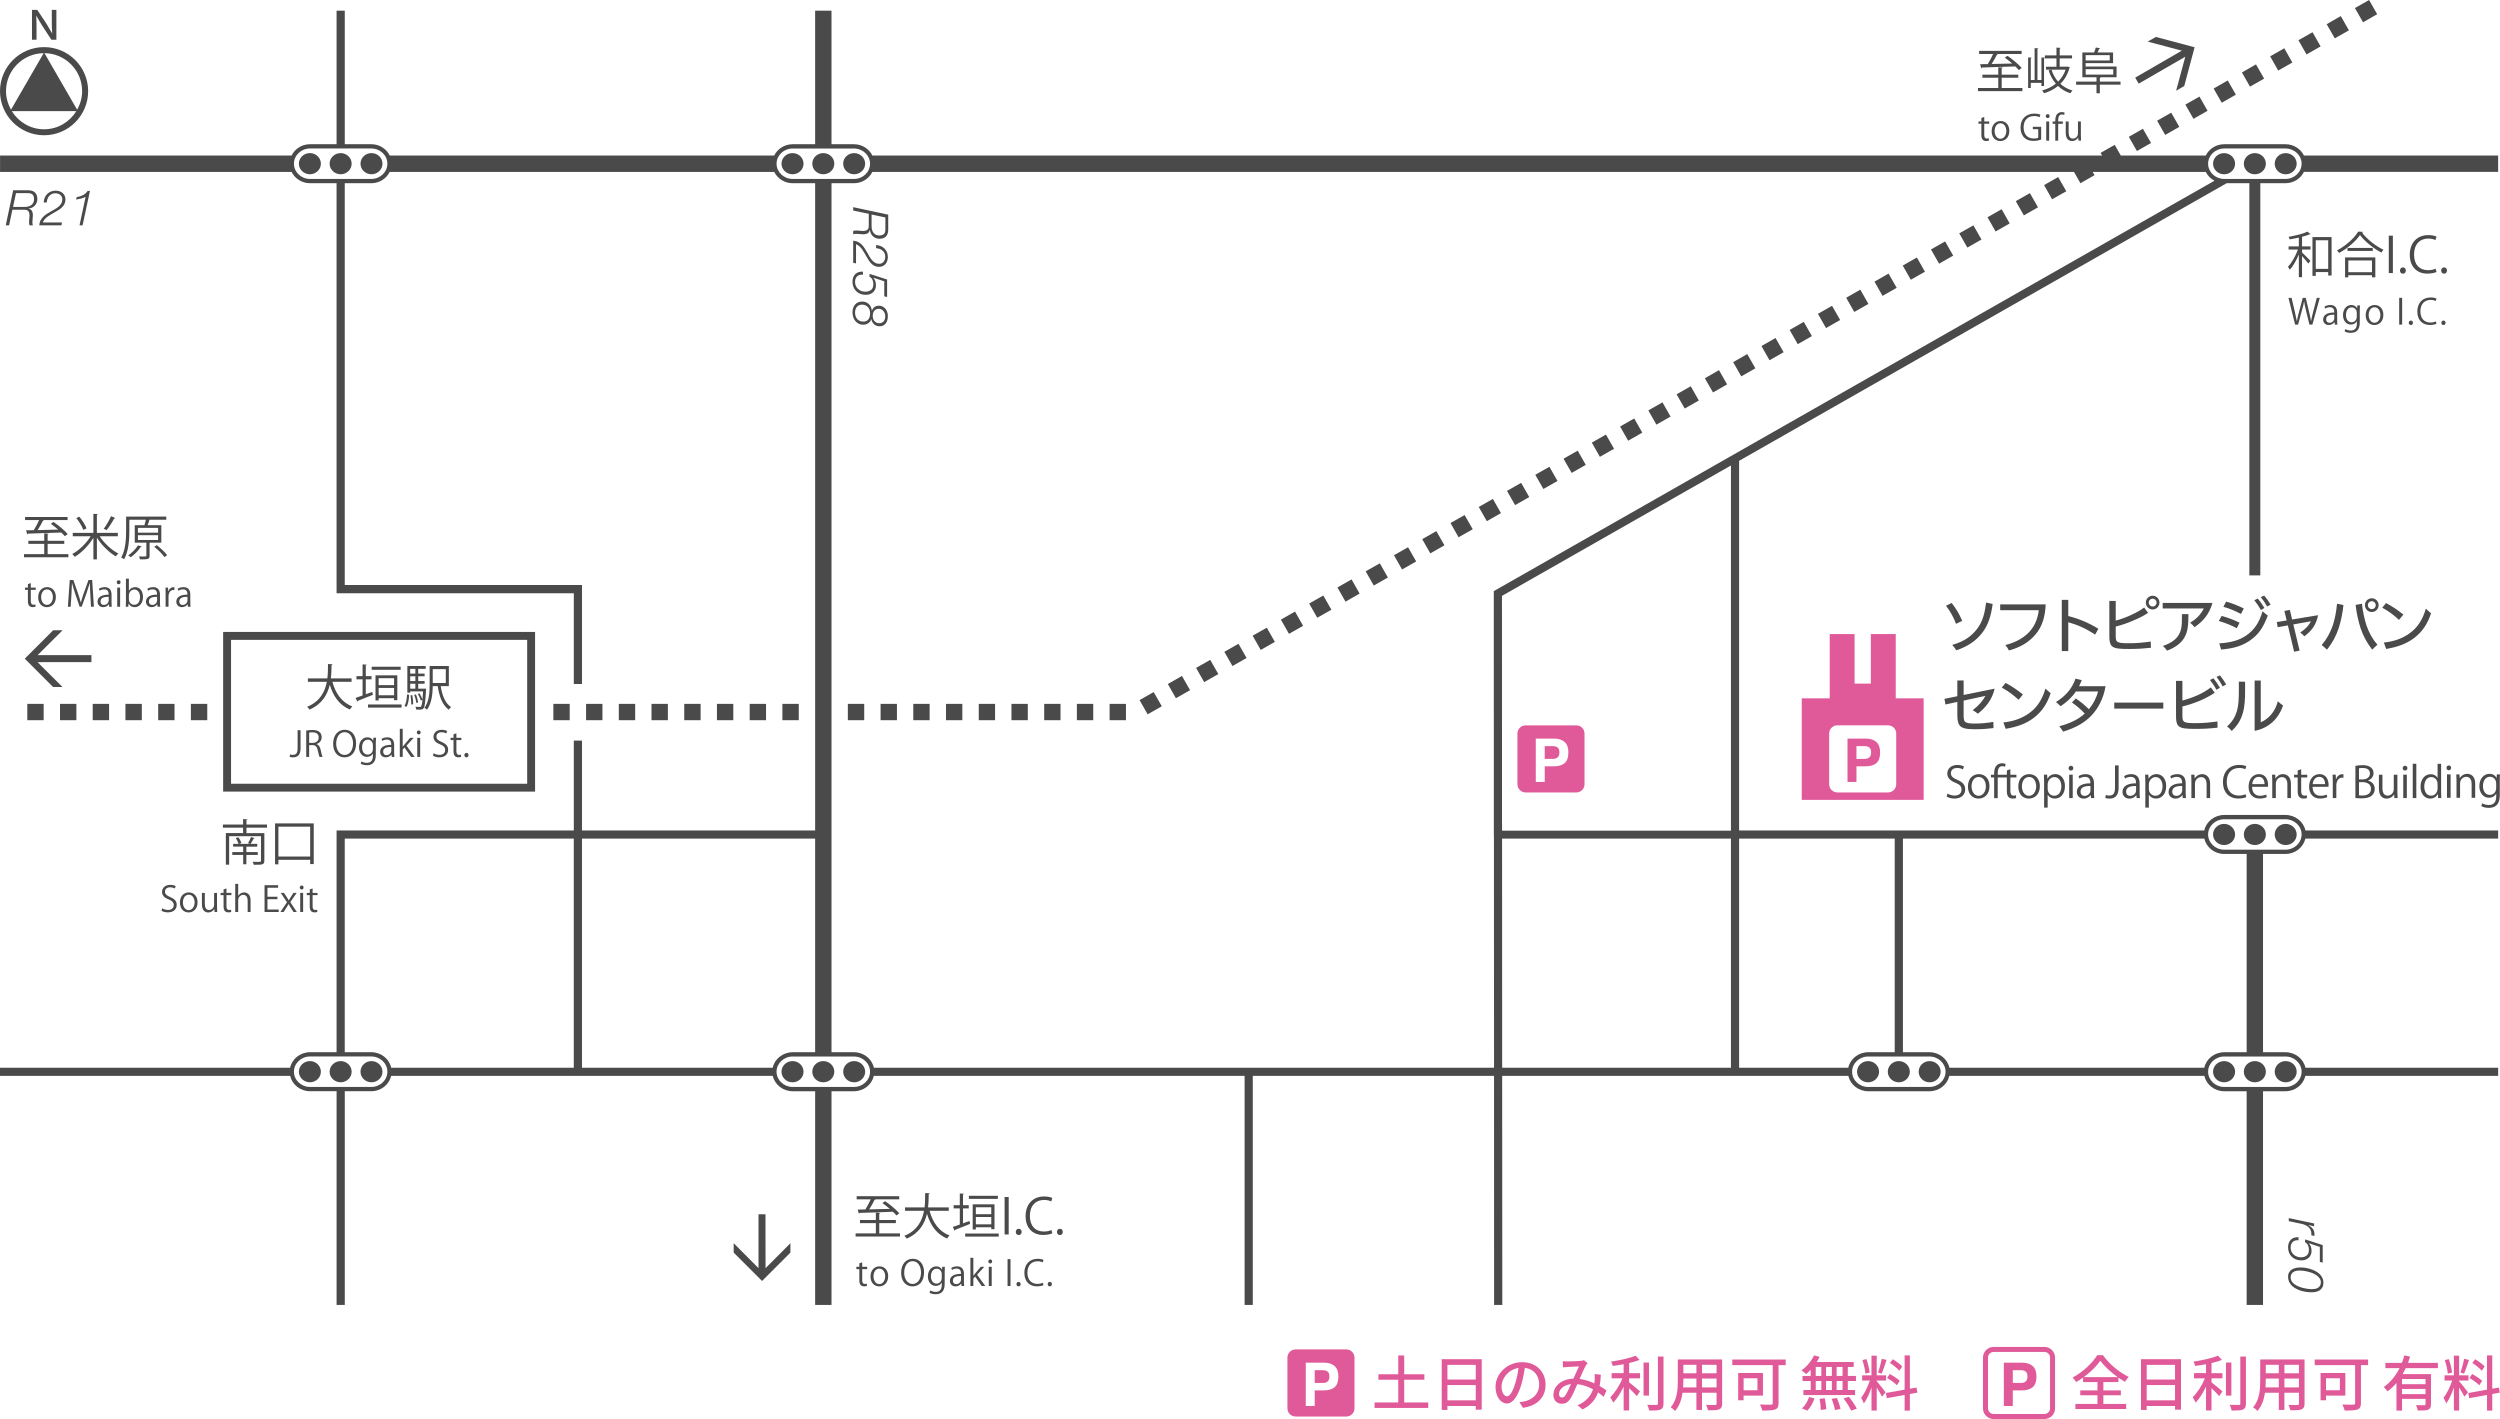 <?xml version="1.0" encoding="utf-8"?>
<!-- Generator: Adobe Illustrator 23.0.1, SVG Export Plug-In . SVG Version: 6.00 Build 0)  -->
<!DOCTYPE svg PUBLIC "-//W3C//DTD SVG 1.1//EN" "http://www.w3.org/Graphics/SVG/1.1/DTD/svg11.dtd">
<svg version="1.1" id="レイヤー_1" xmlns="http://www.w3.org/2000/svg" xmlns:xlink="http://www.w3.org/1999/xlink" x="0px"
	 y="0px" viewBox="0 0 249.229 141.464" style="enable-background:new 0 0 249.229 141.464;" xml:space="preserve">
<path style="fill:#4A4A4A;" d="M244.355,76.547c0,0.148-0.094,0.243-0.232,0.243c-0.141,0-0.229-0.107-0.229-0.243
	c0-0.13,0.094-0.238,0.235-0.238C244.267,76.309,244.355,76.416,244.355,76.547z M243.943,79.533h0.362v-2.332h-0.362V79.533z
	 M246.756,79.533v-1.418c0-0.796-0.494-0.97-0.787-0.97c-0.362,0-0.629,0.209-0.747,0.432h-0.006L245.19,77.2h-0.318
	c0.012,0.188,0.021,0.363,0.021,0.6v1.733h0.356v-1.427c0-0.41,0.306-0.665,0.609-0.665c0.409,0,0.543,0.336,0.543,0.718v1.374
	H246.756z M249.229,77.2c-0.015,0.165-0.023,0.353-0.023,0.641v1.36c0,0.405-0.009,1.337-1.111,1.337
	c-0.265,0-0.555-0.063-0.732-0.183l0.096-0.274c0.147,0.089,0.376,0.172,0.653,0.172c0.426,0,0.741-0.228,0.741-0.841V79.13h-0.008
	c-0.121,0.219-0.367,0.398-0.723,0.398c-0.558,0-0.952-0.491-0.952-1.146c0-0.809,0.505-1.237,1.007-1.237
	c0.4,0,0.608,0.213,0.703,0.405h0.012l0.021-0.35H249.229z M248.847,78.096c0-0.407-0.294-0.661-0.618-0.661
	c-0.412,0-0.699,0.361-0.699,0.927c0,0.496,0.241,0.884,0.693,0.884c0.268,0,0.624-0.202,0.624-0.683V78.096z M213.208,8.341
	l4.647-2.684l-0.915,3.391l0.811-0.472l1.031-3.865l-3.857-1.03l-0.817,0.467l3.403,0.902l-4.65,2.69L213.208,8.341z
	 M221.721,17.376c0.604,0,1.098-0.471,1.098-1.056c0-0.586-0.494-1.055-1.098-1.055c-0.599,0-1.1,0.468-1.1,1.055
	C220.621,16.905,221.122,17.376,221.721,17.376z M227.861,17.376c0.609,0,1.098-0.471,1.098-1.056c0-0.586-0.489-1.055-1.098-1.055
	c-0.604,0-1.093,0.468-1.093,1.055C226.768,16.905,227.257,17.376,227.861,17.376z M224.789,17.376c0.605,0,1.1-0.47,1.1-1.056
	c0-0.586-0.495-1.055-1.1-1.055c-0.604,0-1.098,0.468-1.098,1.055C223.69,16.906,224.184,17.376,224.789,17.376z M76.311,121.055
	h-0.694v5.367l-2.476-2.488v0.938l2.831,2.83l2.825-2.826l0.002-0.936l-2.481,2.487L76.311,121.055z M9.115,65.313H3.75l2.489-2.479
	H5.3l-2.829,2.83l2.823,2.826h0.939l-2.487-2.477l5.369-0.006V65.313z M228.275,26.895c0.322-0.348,0.655-0.938,0.9-1.53v2.269
	h0.318v-2.109c0.219,0.252,0.51,0.583,0.626,0.751l0.207-0.268c-0.124-0.14-0.626-0.653-0.832-0.84v-0.294h0.842v-0.308h-0.842
	v-0.961c0.289-0.073,0.548-0.155,0.749-0.242c0.069,0,0.079,0,0.098-0.016l-0.304-0.256c-0.413,0.213-1.201,0.397-1.885,0.52
	c0.043,0.075,0.089,0.18,0.101,0.254c0.301-0.048,0.617-0.112,0.922-0.179v0.88h-1.023v0.308h0.934
	c-0.226,0.638-0.626,1.336-0.999,1.724C228.152,26.675,228.236,26.802,228.275,26.895z M230.534,23.633h1.906v3.832h-0.337v-0.343
	h-1.242v0.38h-0.327V23.633z M230.861,26.802h1.242V23.95h-1.242V26.802z M236.466,27.645v-0.21h-2.36v0.21h-0.322v-1.984h3.017
	v1.984H236.466z M236.466,27.135v-1.169h-2.36v1.169H236.466z M234.032,24.716v0.303h2.511v-0.303H234.032z M235.094,23.086
	c-0.39,0.659-1.245,1.424-2.112,1.877c0.069,0.07,0.161,0.185,0.204,0.257c0.855-0.463,1.68-1.182,2.085-1.791
	c0.469,0.638,1.358,1.346,2.135,1.753c0.055-0.099,0.135-0.21,0.212-0.282c-0.769-0.358-1.654-1.054-2.143-1.709
	c0.058-0.012,0.089-0.031,0.104-0.076L235.094,23.086z M238.141,23.494v3.728h0.409v-3.728H238.141z M239.841,26.974
	c0-0.185-0.115-0.318-0.289-0.318c-0.173,0-0.294,0.133-0.294,0.318c0,0.163,0.103,0.31,0.289,0.31
	C239.728,27.284,239.841,27.152,239.841,26.974z M242.089,23.782c0.291,0,0.535,0.07,0.701,0.152l0.11-0.341
	c-0.12-0.06-0.376-0.155-0.823-0.155c-1.093,0-1.842,0.753-1.842,1.956c0,1.263,0.775,1.884,1.731,1.884
	c0.429,0,0.761-0.083,0.934-0.164l-0.089-0.329c-0.185,0.086-0.467,0.151-0.751,0.151c-0.87,0-1.399-0.577-1.399-1.554
	C240.662,24.352,241.239,23.782,242.089,23.782z M243.943,26.974c0-0.185-0.115-0.318-0.287-0.318c-0.173,0-0.291,0.133-0.291,0.318
	c0,0.163,0.104,0.31,0.287,0.31C243.836,27.284,243.943,27.152,243.943,26.974z M230.384,32.004
	c-0.039-0.29-0.118-0.609-0.191-0.929l-0.332-1.382h-0.298l-0.368,1.386c-0.087,0.343-0.173,0.658-0.212,0.929h-0.01
	c-0.048-0.267-0.12-0.59-0.197-0.926l-0.325-1.389h-0.311l0.662,2.668h0.298l0.386-1.429c0.101-0.351,0.168-0.613,0.212-0.88h0.007
	c0.034,0.267,0.09,0.534,0.178,0.882l0.347,1.426h0.296l0.738-2.668h-0.298l-0.361,1.382c-0.084,0.33-0.159,0.622-0.21,0.929
	H230.384z M232.996,31.166v0.738c0,0.158,0.003,0.324,0.026,0.456h-0.265l-0.029-0.246h-0.01c-0.096,0.149-0.296,0.289-0.564,0.289
	c-0.363,0-0.558-0.267-0.558-0.543c0-0.459,0.402-0.709,1.107-0.705c0-0.163,0-0.526-0.435-0.526c-0.162,0-0.337,0.048-0.465,0.138
	l-0.069-0.2c0.156-0.104,0.368-0.162,0.582-0.162C232.857,30.406,232.996,30.786,232.996,31.166z M232.71,31.369
	c-0.363,0-0.813,0.051-0.813,0.456c0,0.246,0.156,0.354,0.332,0.354c0.282,0,0.481-0.216,0.481-0.449V31.369z M234.959,32.262V32.03
	h-0.01c-0.097,0.18-0.301,0.328-0.59,0.328c-0.457,0-0.782-0.402-0.782-0.941c0-0.662,0.413-1.012,0.828-1.012
	c0.325,0,0.499,0.176,0.575,0.331h0.01l0.015-0.29h0.263c-0.012,0.138-0.019,0.293-0.019,0.527v1.114
	c0,0.337-0.007,1.096-0.91,1.096c-0.22,0-0.455-0.049-0.602-0.149l0.079-0.229c0.123,0.074,0.308,0.147,0.535,0.147
	C234.7,32.953,234.959,32.766,234.959,32.262z M234.951,31.186c0-0.334-0.238-0.543-0.506-0.543c-0.337,0-0.57,0.295-0.57,0.76
	c0,0.406,0.195,0.726,0.568,0.726c0.216,0,0.508-0.165,0.508-0.562V31.186z M236.706,32.404c-0.493,0-0.866-0.366-0.866-0.986
	c0-0.65,0.404-1.012,0.891-1.012c0.525,0,0.869,0.398,0.869,0.986C237.599,32.1,237.13,32.404,236.706,32.404z M237.303,31.402
	c0-0.342-0.169-0.77-0.58-0.77c-0.414,0-0.587,0.409-0.587,0.774c0,0.424,0.235,0.768,0.578,0.768
	C237.063,32.174,237.303,31.83,237.303,31.402z M239.179,32.36h0.294v-2.67h-0.294V32.36z M240.132,32.18
	c0,0.119,0.075,0.224,0.209,0.224c0.128,0,0.21-0.094,0.21-0.224c0-0.13-0.085-0.224-0.207-0.224
	C240.219,31.956,240.132,32.05,240.132,32.18z M242.313,29.899c0.212,0,0.383,0.048,0.504,0.11l0.081-0.247
	c-0.086-0.043-0.271-0.109-0.592-0.109c-0.78,0-1.319,0.537-1.319,1.397c0,0.905,0.556,1.349,1.242,1.349
	c0.305,0,0.542-0.059,0.669-0.118l-0.064-0.236c-0.135,0.061-0.332,0.109-0.54,0.109c-0.624,0-1.001-0.416-1.001-1.113
	C241.293,30.307,241.707,29.899,242.313,29.899z M243.385,32.18c0,0.119,0.072,0.224,0.207,0.224c0.128,0,0.209-0.094,0.209-0.224
	c0-0.13-0.084-0.224-0.207-0.224C243.471,31.956,243.385,32.05,243.385,32.18z M199.444,12.064c0.523,0,0.869,0.402,0.869,0.985
	c0,0.711-0.471,1.014-0.896,1.014c-0.491,0-0.867-0.368-0.867-0.983C198.551,12.426,198.958,12.064,199.444,12.064z M199.432,12.292
	c-0.414,0-0.586,0.406-0.586,0.777c0,0.42,0.237,0.766,0.578,0.766c0.346,0,0.59-0.346,0.59-0.774
	C200.014,12.719,199.848,12.292,199.432,12.292z M198.166,6.39c-0.287,0.005-0.544,0.005-0.766,0.01l0.114,0.402
	c0.038-0.01,0.067-0.027,0.076-0.07c0.802-0.019,2.107-0.063,3.32-0.111c0.145,0.134,0.263,0.259,0.349,0.367l0.289-0.208
	c-0.294-0.361-0.917-0.871-1.418-1.217l-0.267,0.185c0.239,0.172,0.5,0.377,0.742,0.584c-0.711,0.02-1.433,0.038-2.058,0.047
	c0.195-0.302,0.407-0.674,0.547-0.956c0.053,0,0.087-0.011,0.106-0.041h2.337V5.07h-4.235v0.312h1.396
	C198.555,5.711,198.344,6.101,198.166,6.39z M201.618,8.775h-2.068V7.75h1.656V7.443h-1.656V6.806
	c0.064-0.01,0.091-0.032,0.099-0.07l-0.438-0.028v0.734h-1.582V7.75h1.582v1.025h-2.021v0.313h4.428V8.775z M202.451,8.259h1.062
	v0.312h0.26V5.818c0.045-0.011,0.069-0.026,0.084-0.048v0.052h1.154V6.65h-1.038v0.295h0.542h1.413
	c-0.168,0.474-0.426,0.869-0.749,1.193c-0.297-0.33-0.52-0.739-0.664-1.193l-0.284,0.073c0.161,0.51,0.404,0.958,0.72,1.32
	c-0.4,0.326-0.87,0.549-1.366,0.674c0.065,0.071,0.142,0.201,0.179,0.285c0.512-0.152,0.994-0.386,1.406-0.727
	c0.336,0.326,0.747,0.572,1.225,0.73c0.053-0.087,0.145-0.213,0.217-0.276c-0.477-0.137-0.876-0.364-1.211-0.667
	c0.406-0.398,0.724-0.93,0.908-1.591c0.015-0.007,0.033-0.025,0.038-0.053l-0.199-0.081l-0.061,0.017h-0.753V5.822h1.232V5.524
	h-1.232V4.837c0.063-0.005,0.094-0.028,0.099-0.062l-0.421-0.031v0.78h-1.154v0.228l-0.344-0.024v2.248h-0.397v-3.09
	c0.065-0.004,0.084-0.027,0.089-0.064l-0.373-0.024v3.178h-0.381V5.818c0.06-0.011,0.087-0.03,0.094-0.066l-0.36-0.024V8.77h0.265
	V8.259z M209.004,8.444h-2.032V8.137h2.032V7.706h-1.411V5.229h1.175c0.062-0.156,0.132-0.356,0.173-0.494l0.431,0.078
	c-0.007,0.036-0.043,0.055-0.102,0.055c-0.041,0.102-0.103,0.238-0.161,0.361h1.546v1.068h-2.735v0.337h3.085v1.071h-1.571
	c-0.01,0.036-0.041,0.05-0.098,0.059v0.372h2.063v0.307h-2.063v0.854h-0.333V8.444z M207.921,6.03h2.402V5.499h-2.402V6.03z
	 M210.674,7.437V6.901h-2.752v0.536H210.674z M198.306,12.338V12.11h-0.491v-0.447l-0.289,0.098v0.348h-0.291v0.228h0.291v1.098
	c0,0.203,0.017,0.625,0.477,0.625c0.123,0,0.224-0.022,0.284-0.047l-0.017-0.227c-0.046,0.019-0.108,0.028-0.2,0.028
	c-0.183,0-0.255-0.131-0.255-0.373v-1.104H198.306z M202.726,14.047c0.337,0,0.614-0.077,0.761-0.136v-1.269h-0.831v0.237h0.539
	v0.852c-0.077,0.045-0.221,0.077-0.448,0.077c-0.609,0-1.011-0.402-1.011-1.123c0-0.707,0.422-1.114,1.052-1.114
	c0.251,0,0.417,0.046,0.547,0.106l0.077-0.239c-0.133-0.065-0.359-0.113-0.617-0.113c-0.837,0-1.365,0.564-1.365,1.377
	C201.43,13.268,201.678,14.047,202.726,14.047z M204.139,11.377c-0.112,0-0.193,0.091-0.193,0.198c0,0.109,0.075,0.201,0.188,0.201
	c0.113,0,0.195-0.081,0.195-0.201C204.329,11.468,204.254,11.377,204.139,11.377z M203.992,14.022h0.291V12.11h-0.291V14.022z
	 M205.562,11.413c0.098,0,0.166,0.024,0.219,0.048l0.045-0.23c-0.062-0.026-0.161-0.057-0.281-0.057
	c-0.152,0-0.316,0.05-0.441,0.171c-0.21,0.217-0.21,0.527-0.21,0.766h-0.264v0.229h0.264v1.683h0.289v-1.683h0.462V12.11h-0.462
	v-0.109C205.183,11.692,205.258,11.413,205.562,11.413z M206.226,13.184V12.11h-0.289v1.128c0,0.66,0.339,0.823,0.626,0.823
	c0.328,0,0.523-0.19,0.612-0.342h0.012l0.015,0.299h0.259c-0.007-0.143-0.016-0.308-0.016-0.504V12.11h-0.291v1.188
	c0,0.337-0.272,0.517-0.498,0.517C206.337,13.815,206.226,13.557,206.226,13.184z M4.749,54.219h1.658v-0.307H4.749v-0.638
	c0.065-0.008,0.093-0.034,0.097-0.067l-0.436-0.03v0.735H2.826v0.307h1.584v1.022H2.393v0.317h4.424v-0.317H4.749V54.219z
	 M2.497,51.849h1.401c-0.142,0.327-0.35,0.719-0.533,1.009C3.08,52.862,2.82,52.862,2.6,52.867l0.112,0.402
	c0.04-0.01,0.069-0.029,0.081-0.07c0.798-0.017,2.105-0.063,3.318-0.111c0.139,0.131,0.262,0.26,0.348,0.366l0.29-0.209
	c-0.295-0.361-0.916-0.866-1.418-1.213l-0.263,0.185c0.236,0.172,0.499,0.374,0.736,0.578c-0.71,0.024-1.429,0.046-2.057,0.054
	c0.197-0.304,0.407-0.675,0.546-0.96c0.054,0,0.085-0.008,0.104-0.04h2.341v-0.31H2.497V51.849z M7.205,55.229
	c0.079,0.071,0.186,0.2,0.25,0.281c0.662-0.394,1.385-1.126,1.856-1.896v2.151h0.348v-2.161c0.478,0.743,1.215,1.475,1.885,1.861
	c0.059-0.087,0.167-0.22,0.254-0.282c-0.672-0.342-1.42-1.033-1.865-1.725h1.814v-0.337H9.658v-1.806
	c0.067-0.005,0.094-0.03,0.099-0.068L9.31,51.225v1.897H7.255v0.337H9.04C8.6,54.177,7.872,54.877,7.205,55.229z M11.494,51.649
	l-0.423-0.191c-0.169,0.387-0.479,0.926-0.728,1.254c0.005,0,0.278,0.138,0.285,0.138c0.245-0.305,0.567-0.803,0.753-1.156
	C11.435,51.693,11.481,51.679,11.494,51.649z M7.606,51.643c0.29,0.365,0.588,0.858,0.696,1.18l0.326-0.147
	c-0.122-0.326-0.424-0.808-0.718-1.164L7.606,51.643z M15.629,54.345l-0.25,0.168c0.382,0.299,0.824,0.729,1.014,1.025l0.269-0.19
	C16.458,55.057,16.01,54.643,15.629,54.345z M12.572,51.5h4.005v0.31h-1.677c-0.041,0.16-0.111,0.37-0.18,0.55h1.361v1.737h-1.169
	v1.295c0,0.367-0.146,0.373-0.956,0.373c-0.013-0.089-0.061-0.205-0.102-0.294c0.176,0.007,0.344,0.011,0.46,0.011
	c0.242,0,0.276,0,0.276-0.09v-1.295h-1.156V52.36H14.4c0.046-0.167,0.101-0.375,0.141-0.55h-1.646v1.122
	c0,0.825-0.064,2.008-0.524,2.823c-0.062-0.058-0.207-0.142-0.289-0.169c0.446-0.786,0.49-1.878,0.49-2.659V51.5z M15.76,53.352
	h-2.011v0.48h2.011V53.352z M13.749,52.621V53.1h2.011v-0.478H13.749z M14.028,54.537c0.056,0.005,0.092-0.012,0.107-0.044
	l-0.378-0.127c-0.239,0.385-0.627,0.767-0.976,0.998c0.076,0.05,0.192,0.132,0.258,0.186C13.391,55.301,13.775,54.909,14.028,54.537
	z M2.781,58.23v0.35H2.488v0.223h0.293v1.099c0,0.204,0.017,0.624,0.479,0.624c0.122,0,0.22-0.019,0.283-0.046l-0.018-0.224
	c-0.051,0.018-0.108,0.03-0.193,0.03c-0.191,0-0.262-0.137-0.262-0.378v-1.105h0.492V58.58H3.07v-0.447L2.781,58.23z M4.674,60.531
	c-0.489,0-0.868-0.369-0.868-0.989c0-0.65,0.409-1.01,0.895-1.01c0.52,0,0.868,0.4,0.868,0.982C5.569,60.23,5.1,60.531,4.674,60.531
	z M4.684,60.3c0.344,0,0.586-0.341,0.586-0.773c0-0.339-0.162-0.767-0.582-0.767c-0.412,0-0.586,0.405-0.586,0.775
	C4.103,59.96,4.338,60.3,4.684,60.3z M6.767,60.487h0.279l0.075-1.173c0.023-0.411,0.046-0.848,0.052-1.177h0.012
	c0.073,0.307,0.175,0.642,0.302,1.028l0.447,1.311h0.213l0.477-1.34c0.13-0.37,0.235-0.697,0.325-0.999H8.96
	c-0.005,0.272,0.025,0.767,0.045,1.151l0.065,1.199h0.29l-0.17-2.669H8.823l-0.486,1.353c-0.117,0.343-0.208,0.627-0.276,0.895
	h-0.01c-0.068-0.276-0.158-0.56-0.268-0.895l-0.472-1.353H6.954L6.767,60.487z M10.882,60.487l-0.027-0.246h-0.011
	c-0.095,0.154-0.294,0.288-0.562,0.288c-0.362,0-0.559-0.267-0.559-0.541c0-0.46,0.4-0.709,1.107-0.706c0-0.159,0-0.526-0.435-0.526
	c-0.165,0-0.337,0.048-0.465,0.137l-0.07-0.2c0.152-0.1,0.369-0.16,0.58-0.16c0.539,0,0.68,0.383,0.68,0.761v0.739
	c0,0.156,0.004,0.323,0.028,0.455H10.882z M10.836,59.497c-0.364,0-0.813,0.048-0.813,0.457c0,0.244,0.153,0.354,0.329,0.354
	c0.283,0,0.484-0.222,0.484-0.448V59.497z M11.833,57.845c-0.114,0-0.194,0.089-0.194,0.197c0,0.112,0.075,0.201,0.188,0.201
	c0.116,0,0.194-0.078,0.194-0.201C12.021,57.934,11.949,57.845,11.833,57.845z M11.685,60.487h0.29V58.58h-0.29V60.487z
	 M14.256,59.511c0,0.692-0.422,1.018-0.819,1.018c-0.277,0-0.479-0.112-0.616-0.354h-0.011l-0.018,0.313h-0.254
	c0.011-0.125,0.017-0.319,0.017-0.473v-2.329h0.293v1.202h0.005c0.12-0.219,0.335-0.355,0.632-0.355
	C13.937,58.532,14.256,58.925,14.256,59.511z M13.959,59.521c0-0.399-0.196-0.751-0.566-0.751c-0.337,0-0.545,0.312-0.545,0.593
	v0.379c0,0.284,0.208,0.55,0.534,0.55C13.752,60.292,13.959,59.976,13.959,59.521z M15.657,59.281c0-0.159,0-0.526-0.435-0.526
	c-0.163,0-0.337,0.048-0.465,0.137l-0.069-0.2c0.152-0.1,0.365-0.16,0.578-0.16c0.54,0,0.682,0.383,0.682,0.761v0.739
	c0,0.156,0.002,0.323,0.029,0.455h-0.27l-0.028-0.246H15.67c-0.096,0.154-0.291,0.288-0.563,0.288c-0.362,0-0.557-0.267-0.557-0.541
	C14.55,59.528,14.951,59.279,15.657,59.281z M14.845,59.954c0,0.244,0.158,0.354,0.332,0.354c0.286,0,0.483-0.222,0.483-0.448
	v-0.363C15.3,59.497,14.845,59.545,14.845,59.954z M16.776,58.945h-0.011l-0.012-0.366h-0.255c0.01,0.181,0.012,0.366,0.012,0.569
	v1.339h0.29V59.45c0-0.32,0.163-0.635,0.478-0.635c0.042,0,0.075,0.004,0.106,0.008v-0.279c-0.032-0.002-0.056-0.008-0.088-0.008
	C17.06,58.537,16.862,58.707,16.776,58.945z M18.684,59.281c0-0.159,0-0.526-0.436-0.526c-0.165,0-0.338,0.048-0.466,0.137
	l-0.069-0.2c0.153-0.1,0.368-0.16,0.579-0.16c0.542,0,0.68,0.383,0.68,0.761v0.739c0,0.156,0.005,0.323,0.028,0.455h-0.266
	l-0.03-0.246h-0.007c-0.099,0.154-0.295,0.288-0.561,0.288c-0.367,0-0.56-0.267-0.56-0.541
	C17.577,59.528,17.975,59.279,18.684,59.281z M17.873,59.954c0,0.244,0.155,0.354,0.331,0.354c0.283,0,0.485-0.222,0.485-0.448
	v-0.363C18.325,59.497,17.873,59.545,17.873,59.954z M87.303,119.566h2.34v-0.313h-4.24v0.313h1.399
	c-0.141,0.325-0.349,0.717-0.532,1.006c-0.285,0.005-0.544,0.005-0.763,0.012l0.11,0.402c0.039-0.012,0.069-0.031,0.082-0.072
	c0.796-0.017,2.104-0.06,3.317-0.113c0.144,0.134,0.261,0.259,0.346,0.368l0.289-0.211c-0.294-0.355-0.915-0.867-1.412-1.211
	l-0.268,0.188c0.235,0.169,0.496,0.376,0.737,0.581c-0.71,0.017-1.431,0.041-2.058,0.05c0.198-0.308,0.41-0.678,0.543-0.96
	C87.249,119.604,87.282,119.594,87.303,119.566z M87.654,121.934h1.656v-0.311h-1.656v-0.635c0.063-0.012,0.093-0.034,0.1-0.069
	l-0.438-0.027v0.732h-1.585v0.311h1.585v1.023h-2.019v0.313h4.425v-0.313h-2.067V121.934z M92.669,120.709h1.914v-0.339h-2.067
	c0.059-0.479,0.064-0.939,0.069-1.327c0.065-0.01,0.104-0.038,0.107-0.079l-0.46-0.027c-0.003,0.426,0,0.927-0.062,1.433h-1.945
	v0.339h1.889c-0.183,0.99-0.666,1.972-1.958,2.492c0.081,0.075,0.185,0.193,0.23,0.278c1.266-0.541,1.798-1.501,2.025-2.472
	c0.361,1.18,0.984,2.047,2.008,2.465c0.054-0.096,0.159-0.231,0.244-0.306C93.619,122.779,92.989,121.876,92.669,120.709z
	 M96.222,123.278h3.344v-0.303h-3.344V123.278z M94.987,122.317l0.172,0.376c0.03-0.012,0.05-0.046,0.053-0.084
	c0.371-0.142,0.945-0.371,1.495-0.597l-0.059-0.289l-0.645,0.233v-1.487h0.573v-0.318h-0.573v-1.081
	c0.062-0.012,0.093-0.028,0.097-0.064l-0.417-0.027v1.172h-0.611v0.318h0.611v1.608C95.416,122.168,95.179,122.249,94.987,122.317z
	 M99.477,119.213h-2.889v0.301h2.889V119.213z M98.822,122.543v-0.194h-1.538v0.219H96.97v-2.503h2.173v2.479H98.822z
	 M97.283,121.045h1.538v-0.692h-1.538V121.045z M98.822,122.057v-0.73h-1.538v0.73H98.822z M100.558,119.332h-0.407v3.732h0.407
	V119.332z M101.561,122.498c-0.173,0-0.296,0.13-0.296,0.315c0,0.164,0.106,0.311,0.29,0.311c0.182,0,0.294-0.133,0.294-0.311
	C101.848,122.628,101.731,122.498,101.561,122.498z M104.097,119.623c0.294,0,0.531,0.067,0.702,0.151l0.108-0.344
	c-0.118-0.061-0.377-0.152-0.822-0.152c-1.093,0-1.842,0.751-1.842,1.955c0,1.264,0.777,1.88,1.733,1.88
	c0.426,0,0.76-0.079,0.931-0.161l-0.087-0.33c-0.188,0.089-0.463,0.151-0.75,0.151c-0.872,0-1.4-0.578-1.4-1.555
	C102.67,120.189,103.248,119.623,104.097,119.623z M105.664,122.498c-0.173,0-0.295,0.13-0.295,0.315
	c0,0.164,0.102,0.311,0.289,0.311c0.183,0,0.294-0.133,0.294-0.311C105.952,122.628,105.836,122.498,105.664,122.498z
	 M85.956,125.844l-0.287,0.101v0.342h-0.295v0.232h0.295v1.095c0,0.204,0.017,0.626,0.477,0.626c0.124,0,0.222-0.019,0.285-0.046
	l-0.018-0.226c-0.049,0.019-0.11,0.029-0.199,0.029c-0.184,0-0.259-0.133-0.259-0.376v-1.102h0.496v-0.232h-0.496V125.844z
	 M88.544,127.228c0,0.711-0.469,1.014-0.892,1.014c-0.492,0-0.869-0.368-0.869-0.985c0-0.65,0.407-1.013,0.892-1.013
	C88.197,126.244,88.544,126.646,88.544,127.228z M88.247,127.24c0-0.339-0.168-0.768-0.584-0.768c-0.412,0-0.583,0.405-0.583,0.773
	c0,0.424,0.235,0.768,0.575,0.768C88.003,128.013,88.247,127.669,88.247,127.24z M92.122,126.841c0,0.941-0.524,1.401-1.154,1.401
	c-0.665,0-1.133-0.523-1.133-1.355c0-0.87,0.492-1.399,1.164-1.399C91.68,125.488,92.122,126.034,92.122,126.841z M91.818,126.853
	c0-0.535-0.261-1.124-0.832-1.124c-0.591,0-0.846,0.585-0.846,1.149c0,0.57,0.295,1.122,0.838,1.122
	C91.528,127.999,91.818,127.464,91.818,126.853z M93.932,126.287h0.261c-0.008,0.135-0.015,0.291-0.015,0.525v1.115
	c0,0.332-0.007,1.097-0.91,1.097c-0.218,0-0.455-0.052-0.599-0.151l0.077-0.229c0.122,0.075,0.308,0.147,0.533,0.147
	c0.353,0,0.607-0.188,0.607-0.694v-0.226h-0.008c-0.097,0.178-0.302,0.325-0.59,0.325c-0.457,0-0.785-0.404-0.785-0.939
	c0-0.662,0.413-1.013,0.832-1.013c0.325,0,0.494,0.176,0.574,0.332h0.01L93.932,126.287z M93.883,127.022
	c0-0.333-0.24-0.542-0.508-0.542c-0.334,0-0.571,0.298-0.571,0.761c0,0.405,0.199,0.725,0.567,0.725
	c0.218,0,0.512-0.166,0.512-0.559V127.022z M96.095,127.744c0,0.159,0.003,0.322,0.026,0.457h-0.265l-0.03-0.246h-0.007
	c-0.097,0.15-0.298,0.287-0.565,0.287c-0.367,0-0.559-0.268-0.559-0.542c0-0.46,0.402-0.71,1.108-0.705c0-0.161,0-0.528-0.434-0.528
	c-0.167,0-0.337,0.046-0.467,0.14l-0.071-0.199c0.155-0.106,0.367-0.164,0.58-0.164c0.541,0,0.685,0.382,0.685,0.758V127.744z
	 M95.805,127.206c-0.361,0-0.811,0.053-0.811,0.457c0,0.246,0.153,0.354,0.327,0.354c0.286,0,0.484-0.216,0.484-0.451V127.206z
	 M98.127,126.287h-0.353l-0.569,0.679c-0.053,0.066-0.116,0.147-0.164,0.215h-0.007v-1.787h-0.292v2.808h0.292v-0.741l0.175-0.203
	l0.659,0.944h0.358l-0.817-1.123L98.127,126.287z M98.719,125.557c-0.109,0-0.192,0.087-0.192,0.195
	c0,0.116,0.076,0.203,0.189,0.203c0.114,0,0.193-0.08,0.193-0.203C98.909,125.644,98.837,125.557,98.719,125.557z M98.574,128.201
	h0.291v-1.914h-0.291V128.201z M100.445,128.201h0.294v-2.673h-0.294V128.201z M101.542,127.792c-0.124,0-0.211,0.097-0.211,0.228
	c0,0.118,0.078,0.222,0.208,0.222c0.13,0,0.211-0.094,0.211-0.222C101.75,127.889,101.665,127.792,101.542,127.792z
	 M103.445,125.738c0.212,0,0.383,0.049,0.506,0.106l0.077-0.244c-0.084-0.043-0.271-0.107-0.589-0.107
	c-0.78,0-1.318,0.534-1.318,1.398c0,0.901,0.555,1.349,1.238,1.349c0.306,0,0.544-0.06,0.668-0.121l-0.062-0.236
	c-0.134,0.063-0.336,0.11-0.538,0.11c-0.622,0-1.002-0.416-1.002-1.117C102.426,126.145,102.84,125.738,103.445,125.738z
	 M104.66,127.792c-0.126,0-0.211,0.097-0.211,0.228c0,0.118,0.074,0.222,0.208,0.222c0.128,0,0.207-0.094,0.207-0.222
	C104.865,127.889,104.784,127.792,104.66,127.792z M22.223,82.513h2.011v0.539h-1.719v3.147h0.328v-2.839h3.174v2.447
	c0,0.115-0.021,0.115-0.384,0.115c-0.128,0-0.283-0.005-0.45-0.014c0.049,0.092,0.099,0.216,0.121,0.304
	c0.402,0.002,0.686,0,0.841-0.05c0.153-0.05,0.208-0.147,0.208-0.355v-2.754h-1.783v-0.539h2.048v-0.312h-2.048v-0.448
	c0.069-0.012,0.096-0.038,0.103-0.071l-0.441-0.031v0.55h-2.011V82.513z M25.698,84.946h-1.137v-0.543h1.085v-0.274h-0.668
	c0.107-0.159,0.231-0.378,0.309-0.53c0.047,0,0.081-0.014,0.096-0.042l-0.357-0.109c-0.068,0.173-0.195,0.442-0.298,0.607
	c0.046,0.014,0.132,0.051,0.194,0.073h-1.107l0.253-0.081c-0.049-0.158-0.166-0.401-0.293-0.575l-0.266,0.075
	c0.117,0.175,0.23,0.421,0.274,0.581h-0.543v0.274h1.003v0.543h-1.087v0.286h1.087v0.932h0.318v-0.932h1.137V84.946z M30.922,85.716
	h-3.167v0.448h-0.334v-4.075h3.856v4.051h-0.355V85.716z M30.922,85.386v-2.971h-3.167v2.971H30.922z M16.958,88.457
	c0.224,0,0.395,0.074,0.468,0.123l0.089-0.241c-0.103-0.064-0.294-0.126-0.545-0.126c-0.486,0-0.817,0.296-0.817,0.7
	c0,0.374,0.274,0.607,0.676,0.757c0.346,0.14,0.491,0.303,0.491,0.564c0,0.286-0.21,0.481-0.567,0.481
	c-0.219,0-0.432-0.074-0.578-0.168l-0.079,0.246c0.132,0.091,0.396,0.164,0.639,0.164c0.574,0,0.881-0.323,0.881-0.747
	c0-0.383-0.221-0.602-0.651-0.784c-0.356-0.152-0.519-0.285-0.519-0.548C16.446,88.686,16.588,88.457,16.958,88.457z M18.826,88.965
	c0.521,0,0.869,0.399,0.869,0.987c0,0.711-0.469,1.011-0.895,1.011c-0.488,0-0.865-0.369-0.865-0.985
	C17.935,89.326,18.338,88.965,18.826,88.965z M18.818,89.195c-0.414,0-0.584,0.403-0.584,0.776c0,0.419,0.233,0.761,0.577,0.761
	c0.345,0,0.59-0.342,0.59-0.77C19.4,89.622,19.233,89.195,18.818,89.195z M21.344,89.015v1.183c0,0.337-0.27,0.52-0.496,0.52
	c-0.321,0-0.428-0.26-0.428-0.63v-1.072h-0.291v1.127c0,0.656,0.338,0.822,0.627,0.822c0.325,0,0.522-0.193,0.609-0.345h0.008
	l0.017,0.299h0.261c-0.005-0.142-0.017-0.311-0.017-0.503v-1.399H21.344z M21.992,89.239h0.296v1.096
	c0,0.204,0.016,0.623,0.477,0.623c0.124,0,0.222-0.02,0.284-0.044l-0.014-0.223c-0.053,0.016-0.112,0.026-0.201,0.026
	c-0.185,0-0.257-0.135-0.257-0.373v-1.106h0.493v-0.224h-0.493v-0.446l-0.289,0.097v0.349h-0.296V89.239z M24.98,90.917v-1.16
	c0-0.646-0.402-0.792-0.637-0.792c-0.236,0-0.467,0.131-0.592,0.342h-0.006v-1.191h-0.294v2.801h0.294V89.75
	c0-0.357,0.278-0.541,0.503-0.541c0.33,0,0.442,0.273,0.442,0.584v1.124H24.98z M27.723,88.497V88.25h-1.35v2.667h1.411v-0.243
	h-1.121v-1.033h0.995v-0.243h-0.995v-0.901H27.723z M28.279,90.917l0.279-0.438c0.074-0.125,0.147-0.229,0.202-0.347h0.007
	c0.071,0.123,0.134,0.227,0.206,0.347l0.286,0.438h0.332l-0.648-0.98l0.632-0.923h-0.319l-0.271,0.42
	c-0.067,0.103-0.132,0.207-0.192,0.32h-0.012c-0.062-0.114-0.122-0.213-0.191-0.32l-0.28-0.42h-0.322l0.623,0.93l-0.657,0.972
	H28.279z M30.076,88.277c-0.109,0-0.191,0.087-0.191,0.199c0,0.112,0.078,0.2,0.187,0.2c0.115,0,0.193-0.077,0.193-0.2
	C30.265,88.364,30.191,88.277,30.076,88.277z M29.928,90.917h0.291v-1.909h-0.291V90.917z M31.656,89.239v-0.224h-0.492v-0.446
	l-0.285,0.097v0.349h-0.297v0.224h0.297v1.096c0,0.204,0.01,0.623,0.473,0.623c0.124,0,0.22-0.02,0.285-0.044l-0.018-0.223
	c-0.051,0.016-0.109,0.026-0.196,0.026c-0.188,0-0.259-0.135-0.259-0.373v-1.106H31.656z M0,9.087c0-2.422,1.973-4.391,4.395-4.391
	c2.422,0,4.393,1.969,4.393,4.391c0,2.426-1.97,4.396-4.393,4.396C1.973,13.484,0,11.513,0,9.087z M4.434,5.299l3.254,5.638
	c0.309-0.55,0.5-1.175,0.5-1.85C8.189,7.009,6.508,5.321,4.434,5.299z M1.098,10.934L4.353,5.3C2.281,5.323,0.599,7.01,0.599,9.087
	C0.599,9.761,0.79,10.385,1.098,10.934z M1.177,11.08c0.67,1.081,1.857,1.808,3.218,1.808c1.361,0,2.547-0.727,3.217-1.808H1.177z
	 M3.641,2.806c0-0.493-0.006-0.876-0.027-1.229L3.627,1.57c0.169,0.314,0.365,0.66,0.569,0.973l0.925,1.417h0.5V0.981H5.164v1.126
	c0,0.469,0.011,0.853,0.04,1.227L5.196,3.334c-0.164-0.29-0.339-0.603-0.543-0.935L3.715,0.981H3.188v2.978h0.454V2.806z
	 M229.832,82.789h19.213v0.815h-19.219c-0.201,0.872-1.013,1.529-1.986,1.529h-2.235v19.765h2.235c0.982,0,1.802,0.665,1.994,1.546
	h19.212v0.813h-19.219c-0.201,0.875-1.013,1.531-1.987,1.531h-2.235v21.305h-1.633v-21.305h-2.234c-0.972,0-1.783-0.656-1.983-1.531
	h-25.424c-0.2,0.875-1.011,1.531-1.983,1.531h-6.105c-0.97,0-1.78-0.656-1.98-1.531h-34.51l0.014,22.836h-0.818l-0.007-22.836
	h-24.05v22.836h-0.815v-22.836H87.112c-0.2,0.875-1.011,1.531-1.983,1.531h-2.234v21.305h-1.632v-21.305h-2.238
	c-0.971,0-1.785-0.656-1.986-1.531H38.996c-0.2,0.873-1.013,1.529-1.985,1.529h-2.64v21.307h-0.817v-21.307h-2.645
	c-0.97,0-1.783-0.655-1.983-1.529H0.001v-0.813H28.92c0.192-0.884,1.012-1.548,1.989-1.548h2.645V83.189h0.001v-0.4h23.648V73.83
	h0.816v8.959h23.244V18.266h-2.238c-0.814,0-1.514-0.465-1.839-1.128H38.849c-0.325,0.664-1.024,1.128-1.838,1.128h-2.642v40.056
	h23.65v0.409v9.46h-0.816v-9.049H33.554v-0.41h-0.001V18.266h-2.645c-0.812,0-1.511-0.464-1.836-1.128H0.005v-1.631h29.063
	c0.323-0.666,1.025-1.132,1.841-1.132h2.645V1.064h0.817v13.311h2.64c0.818,0,1.521,0.466,1.843,1.132h38.327
	c0.324-0.665,1.026-1.129,1.843-1.129h2.238V1.064h1.632v13.314h2.234c0.818,0,1.518,0.464,1.841,1.129h122.589l-0.149-0.263
	l1.41-0.803l0.607,1.065h8.471c0.323-0.667,1.027-1.128,1.839-1.128h6.103c0.818,0,1.521,0.461,1.844,1.128h19.362v1.631h-19.365
	c-0.323,0.666-1.025,1.125-1.841,1.128h-2.504v39.098h-1.094V18.266h-2.265L173.375,45.94v36.849h46.375
	c0.192-0.88,1.01-1.544,1.989-1.544h6.101C228.82,81.245,229.639,81.909,229.832,82.789z M38.618,16.316
	c0-0.833-0.718-1.514-1.607-1.514h-6.102c-0.885,0-1.606,0.681-1.606,1.514c0,0.843,0.721,1.524,1.606,1.524h6.102
	C37.9,17.84,38.618,17.159,38.618,16.316z M38.618,106.841c0-0.839-0.718-1.519-1.607-1.519h-6.102
	c-0.885,0-1.606,0.681-1.606,1.519c0,0.838,0.721,1.519,1.606,1.519h6.102C37.9,108.361,38.618,107.679,38.618,106.841z
	 M57.202,83.604H34.368v21.292h2.642c0.979,0,1.799,0.664,1.991,1.548h18.2V83.604z M220.13,16.32c0,0.833,0.715,1.519,1.606,1.519
	h6.103c0.903-0.004,1.61-0.685,1.61-1.519c0-0.831-0.705-1.514-1.61-1.516h-6.103C220.845,14.806,220.13,15.489,220.13,16.32z
	 M85.129,17.84c0.885,0,1.608-0.681,1.608-1.52c0-0.836-0.723-1.516-1.608-1.516h-6.104c-0.886,0-1.608,0.68-1.608,1.516
	c0,0.839,0.722,1.52,1.608,1.52H85.129z M79.024,104.898h2.238V83.604H58.018v22.84h19.013
	C77.224,105.563,78.045,104.898,79.024,104.898z M86.736,106.839c0-0.833-0.723-1.514-1.608-1.514h-6.104
	c-0.886,0-1.608,0.681-1.608,1.514c0,0.843,0.722,1.522,1.608,1.522h6.104C86.013,108.361,86.736,107.681,86.736,106.839z
	 M148.906,58.938l71.858-40.921c-0.376-0.198-0.681-0.503-0.864-0.879h-11.277l0.185,0.324l-1.408,0.803l-0.64-1.127H86.966
	c-0.324,0.663-1.022,1.128-1.837,1.128h-2.234v86.632h2.234c0.98,0,1.799,0.665,1.99,1.546h61.824l-0.012-23.15h-0.008
	l-0.005-24.336L148.906,58.938z M172.561,83.604h-22.817l0.009,22.84h22.807V83.604z M172.561,46.406l-22.827,12.998l0.003,22.759
	h0.006l0,0.646h22.817V46.406z M186.243,104.898h2.644V83.604h-14.07h-1.442v22.84h10.882
	C184.448,105.563,185.266,104.898,186.243,104.898z M193.955,106.839c0-0.833-0.72-1.514-1.606-1.514h-6.105
	c-0.884,0-1.606,0.681-1.606,1.514c0,0.843,0.722,1.522,1.606,1.522h6.105C193.235,108.361,193.955,107.681,193.955,106.839z
	 M221.739,104.898h2.234V85.133h-2.234c-0.972,0-1.782-0.657-1.983-1.529h-30.05v21.294h2.643c0.98,0,1.798,0.665,1.99,1.546h25.41
	C219.94,105.563,220.758,104.898,221.739,104.898z M221.739,105.325c-0.886,0-1.608,0.681-1.608,1.514
	c0,0.843,0.722,1.522,1.608,1.522h6.101c0.888,0,1.61-0.679,1.61-1.522c0-0.833-0.722-1.514-1.61-1.514H221.739z M229.45,83.186
	c0-0.836-0.722-1.514-1.61-1.514h-6.101c-0.886,0-1.608,0.678-1.608,1.514c0,0.84,0.722,1.52,1.608,1.52h6.101
	C228.728,84.706,229.45,84.026,229.45,83.186z M221.721,82.134c-0.599,0-1.1,0.472-1.1,1.057c0,0.586,0.501,1.053,1.1,1.053
	c0.604,0,1.098-0.467,1.098-1.053C222.82,82.606,222.325,82.134,221.721,82.134z M227.861,82.134c-0.604,0-1.093,0.472-1.093,1.057
	c0,0.586,0.488,1.053,1.093,1.053c0.609,0,1.098-0.467,1.098-1.053C228.959,82.606,228.47,82.134,227.861,82.134z M224.789,82.134
	c-0.604,0-1.098,0.472-1.098,1.057c0,0.586,0.494,1.053,1.098,1.053c0.605,0,1.1-0.467,1.1-1.053
	C225.889,82.606,225.394,82.134,224.789,82.134z M220.621,106.841c0,0.582,0.501,1.057,1.1,1.057c0.604,0,1.098-0.475,1.098-1.057
	c0-0.585-0.494-1.059-1.098-1.059C221.122,105.782,220.621,106.256,220.621,106.841z M227.861,107.898
	c0.609,0,1.098-0.475,1.098-1.057c0-0.585-0.489-1.059-1.098-1.059c-0.604,0-1.093,0.474-1.093,1.059
	C226.768,107.423,227.257,107.898,227.861,107.898z M224.789,107.898c0.605,0,1.1-0.473,1.1-1.057c0-0.585-0.495-1.059-1.1-1.059
	c-0.604,0-1.098,0.474-1.098,1.059C223.69,107.425,224.184,107.898,224.789,107.898z M79.01,105.782
	c-0.603,0-1.102,0.474-1.102,1.059c0,0.582,0.498,1.057,1.102,1.057c0.606,0,1.096-0.475,1.096-1.057
	C80.106,106.256,79.616,105.782,79.01,105.782z M85.147,105.782c-0.602,0-1.089,0.474-1.089,1.059c0,0.582,0.487,1.057,1.089,1.057
	c0.61,0,1.102-0.475,1.102-1.057C86.248,106.256,85.757,105.782,85.147,105.782z M82.073,105.782c-0.602,0-1.095,0.474-1.095,1.059
	c0,0.584,0.494,1.057,1.095,1.057c0.609,0,1.101-0.473,1.101-1.057C83.174,106.256,82.682,105.782,82.073,105.782z M79.01,15.263
	c-0.603,0-1.102,0.469-1.102,1.057c0,0.582,0.498,1.053,1.102,1.053c0.606,0,1.096-0.471,1.096-1.053
	C80.106,15.732,79.616,15.263,79.01,15.263z M86.248,16.32c0-0.588-0.491-1.057-1.102-1.057c-0.602,0-1.089,0.469-1.089,1.057
	c0,0.582,0.487,1.053,1.089,1.053C85.757,17.373,86.248,16.902,86.248,16.32z M82.073,15.263c-0.602,0-1.095,0.469-1.095,1.057
	c0,0.585,0.494,1.053,1.095,1.053c0.609,0,1.101-0.468,1.101-1.053C83.174,15.732,82.682,15.263,82.073,15.263z M30.895,105.782
	c-0.604,0-1.1,0.474-1.1,1.059c0,0.579,0.496,1.054,1.1,1.054c0.603,0,1.094-0.475,1.094-1.054
	C31.99,106.256,31.498,105.782,30.895,105.782z M37.03,105.782c-0.601,0-1.092,0.474-1.092,1.059c0,0.579,0.491,1.054,1.092,1.054
	c0.61,0,1.099-0.475,1.099-1.054C38.129,106.256,37.64,105.782,37.03,105.782z M33.958,105.782c-0.598,0-1.098,0.474-1.098,1.059
	c0,0.582,0.5,1.054,1.098,1.054c0.608,0,1.098-0.473,1.098-1.054C35.056,106.256,34.566,105.782,33.958,105.782z M30.62,70.461
	c0.083,0.074,0.185,0.19,0.232,0.28c1.264-0.545,1.797-1.506,2.022-2.476c0.361,1.181,0.984,2.047,2.007,2.467
	c0.054-0.095,0.163-0.232,0.244-0.303c-1.041-0.39-1.673-1.292-1.991-2.461h1.914v-0.336h-2.066c0.059-0.481,0.063-0.941,0.07-1.328
	c0.06-0.016,0.102-0.04,0.106-0.081l-0.46-0.027c-0.007,0.426,0,0.926-0.063,1.436h-1.943v0.336h1.889
	C32.397,68.957,31.911,69.934,30.62,70.461z M35.453,69.574l0.171,0.377c0.029-0.017,0.048-0.045,0.055-0.084
	c0.37-0.141,0.943-0.372,1.493-0.599l-0.06-0.288l-0.647,0.233v-1.488h0.573v-0.317h-0.573v-1.08
	c0.065-0.011,0.091-0.03,0.101-0.066l-0.42-0.029v1.175h-0.61v0.317h0.61v1.606C35.884,69.425,35.643,69.512,35.453,69.574z
	 M39.287,69.804v-0.198h-1.538v0.221h-0.314v-2.504h2.174v2.48H39.287z M37.749,68.305h1.538v-0.692h-1.538V68.305z M39.287,69.314
	v-0.731h-1.538v0.731H39.287z M39.942,66.469h-2.889v0.306h2.889V66.469z M36.686,70.54h3.345v-0.31h-3.345V70.54z M40.787,69.264
	l-0.211-0.036c-0.019,0.432-0.08,0.877-0.256,1.139l0.189,0.111C40.708,70.204,40.764,69.714,40.787,69.264z M40.994,70.238
	l0.197-0.03c0.006-0.243-0.029-0.62-0.086-0.908l-0.184,0.024C40.97,69.618,41.007,69.991,40.994,70.238z M40.893,69.056h-0.285
	v-2.66h1.828v0.284h-0.744v0.47h0.639v0.271h-0.639v0.473h0.639v0.27h-0.639v0.491h0.557l0.069-0.011l0.159,0.023l-0.005,0.097
	c-0.07,1.264-0.124,1.701-0.25,1.849c-0.094,0.108-0.193,0.133-0.414,0.133c-0.093,0-0.206-0.004-0.317-0.014
	c-0.007-0.079-0.034-0.197-0.077-0.271c0.184,0.014,0.352,0.017,0.422,0.017c0.139,0,0.215-0.017,0.283-0.713l-0.166,0.073
	c-0.051-0.182-0.177-0.456-0.299-0.657l0.168-0.062c0.12,0.191,0.234,0.446,0.293,0.617h0.004c0.021-0.211,0.04-0.475,0.059-0.81
	h-1.283V69.056z M40.893,67.15h0.514v-0.47h-0.514V67.15z M40.893,67.894h0.514v-0.473h-0.514V67.894z M40.893,68.655h0.514v-0.492
	h-0.514V68.655z M41.466,69.231l-0.171,0.038c0.096,0.256,0.188,0.588,0.205,0.803l0.187-0.049
	C41.66,69.808,41.573,69.479,41.466,69.231z M42.313,70.571c0.473-0.644,0.519-1.571,0.519-2.291v-1.885h1.914v2.004h-0.812
	c0.149,0.944,0.454,1.72,1.033,2.087c-0.075,0.059-0.179,0.183-0.224,0.27c-0.628-0.45-0.948-1.289-1.106-2.357H43.14
	c-0.011,0.743-0.094,1.703-0.564,2.345C42.523,70.69,42.386,70.609,42.313,70.571z M43.14,68.089h1.302v-1.382H43.14V68.089z
	 M29.963,74.613v-1.818h-0.294v1.794c0,0.529-0.173,0.664-0.483,0.664c-0.108,0-0.204-0.02-0.27-0.044l-0.041,0.237
	c0.072,0.033,0.213,0.055,0.331,0.055C29.636,75.502,29.963,75.297,29.963,74.613z M30.821,75.46h-0.293v-2.632
	c0.166-0.033,0.395-0.054,0.606-0.054c0.346,0,0.577,0.07,0.733,0.218c0.125,0.114,0.201,0.296,0.201,0.495
	c0,0.356-0.215,0.586-0.499,0.688v0.009c0.204,0.065,0.329,0.264,0.391,0.555c0.083,0.385,0.143,0.622,0.198,0.722h-0.303
	c-0.042-0.078-0.103-0.311-0.172-0.644c-0.075-0.372-0.222-0.535-0.536-0.535h-0.328V75.46z M30.821,74.058h0.343
	c0.372,0,0.608-0.212,0.608-0.535c0-0.396-0.297-0.518-0.623-0.518c-0.156,0-0.267,0.013-0.328,0.028V74.058z M34.374,72.75
	c0.681,0,1.124,0.545,1.124,1.351c0,0.94-0.525,1.403-1.152,1.403c-0.666,0-1.136-0.522-1.136-1.353
	C33.21,73.278,33.705,72.75,34.374,72.75z M34.36,72.991c-0.586,0-0.845,0.581-0.845,1.148c0,0.57,0.296,1.122,0.839,1.122
	c0.55,0,0.841-0.535,0.841-1.145C35.195,73.579,34.931,72.991,34.36,72.991z M37.221,73.549h0.263
	c-0.012,0.134-0.019,0.291-0.019,0.523v1.116c0,0.334-0.005,1.095-0.911,1.095c-0.217,0-0.454-0.054-0.598-0.153l0.078-0.223
	c0.121,0.073,0.306,0.142,0.534,0.142c0.352,0,0.607-0.185,0.607-0.69v-0.228h-0.005c-0.101,0.175-0.301,0.324-0.596,0.324
	c-0.453,0-0.781-0.401-0.781-0.938c0-0.664,0.415-1.013,0.829-1.013c0.325,0,0.496,0.172,0.578,0.333h0.007L37.221,73.549z
	 M37.173,74.285c0-0.336-0.241-0.545-0.507-0.545c-0.339,0-0.57,0.296-0.57,0.761c0,0.408,0.193,0.726,0.566,0.726
	c0.217,0,0.512-0.164,0.512-0.561V74.285z M39.293,75.006c0,0.159,0.006,0.321,0.029,0.454h-0.265l-0.027-0.245h-0.011
	c-0.099,0.151-0.294,0.286-0.564,0.286c-0.365,0-0.558-0.265-0.558-0.543c0-0.459,0.4-0.707,1.108-0.704
	c0-0.158,0-0.525-0.434-0.525c-0.167,0-0.337,0.043-0.468,0.136l-0.069-0.199c0.153-0.1,0.368-0.16,0.579-0.16
	c0.54,0,0.68,0.384,0.68,0.762V75.006z M39.009,74.47c-0.363,0-0.812,0.052-0.812,0.455c0,0.246,0.15,0.355,0.326,0.355
	c0.283,0,0.486-0.218,0.486-0.45V74.47z M39.857,72.658v2.802h0.289v-0.739l0.176-0.203l0.657,0.941h0.361l-0.817-1.119l0.719-0.789
	h-0.352l-0.569,0.677c-0.053,0.061-0.121,0.145-0.166,0.211h-0.009v-1.782H39.857z M41.597,75.46h0.291v-1.908h-0.291V75.46z
	 M41.748,72.821c-0.113,0-0.193,0.085-0.193,0.192c0,0.114,0.073,0.201,0.189,0.201c0.111,0,0.191-0.075,0.191-0.201
	C41.935,72.906,41.862,72.821,41.748,72.821z M44.023,73.963c-0.357-0.149-0.518-0.285-0.518-0.542c0-0.196,0.141-0.422,0.513-0.422
	c0.224,0,0.394,0.071,0.47,0.123l0.088-0.241c-0.102-0.064-0.292-0.126-0.548-0.126c-0.488,0-0.815,0.297-0.815,0.702
	c0,0.368,0.273,0.604,0.674,0.756c0.35,0.138,0.491,0.299,0.491,0.56c0,0.291-0.211,0.481-0.567,0.481
	c-0.216,0-0.43-0.068-0.576-0.161l-0.078,0.239c0.133,0.097,0.393,0.168,0.635,0.168c0.576,0,0.883-0.325,0.883-0.749
	C44.675,74.366,44.454,74.148,44.023,73.963z M44.916,73.777h0.296v1.098c0,0.204,0.016,0.623,0.476,0.623
	c0.121,0,0.221-0.019,0.283-0.044l-0.017-0.228c-0.048,0.02-0.109,0.032-0.197,0.032c-0.183,0-0.258-0.137-0.258-0.376v-1.106h0.493
	v-0.224h-0.493v-0.446l-0.287,0.097v0.349h-0.296V73.777z M46.5,75.504c0.13,0,0.209-0.098,0.209-0.221
	c0-0.132-0.083-0.227-0.204-0.227c-0.125,0-0.212,0.096-0.212,0.227C46.294,75.396,46.367,75.504,46.5,75.504z M186.229,105.782
	c-0.604,0-1.097,0.474-1.097,1.059c0,0.582,0.493,1.057,1.097,1.057c0.607,0,1.1-0.475,1.1-1.057
	C187.329,106.256,186.836,105.782,186.229,105.782z M192.366,105.782c-0.601,0-1.091,0.474-1.091,1.059
	c0,0.582,0.489,1.057,1.091,1.057c0.61,0,1.103-0.475,1.103-1.057C193.469,106.256,192.976,105.782,192.366,105.782z
	 M189.296,105.782c-0.601,0-1.1,0.474-1.1,1.059c0,0.584,0.499,1.057,1.1,1.057c0.602,0,1.098-0.473,1.098-1.057
	C190.394,106.256,189.898,105.782,189.296,105.782z M3.487,19.191c0.157,0.146,0.238,0.362,0.238,0.65
	c0,0.127-0.024,0.248-0.069,0.359c-0.043,0.113-0.106,0.211-0.186,0.297c-0.077,0.083-0.172,0.152-0.283,0.206
	c-0.109,0.05-0.226,0.078-0.353,0.09v0.008c0.167,0.038,0.281,0.112,0.348,0.222c0.064,0.111,0.096,0.249,0.096,0.407
	c0,0.124-0.01,0.245-0.023,0.366c-0.018,0.124-0.026,0.242-0.026,0.364c0,0.04,0.002,0.094,0.012,0.154
	c0.005,0.065,0.02,0.112,0.045,0.149h-0.34c-0.01-0.007-0.019-0.029-0.025-0.06c-0.007-0.035-0.012-0.073-0.012-0.112
	c-0.003-0.045-0.008-0.084-0.01-0.119c-0.001-0.036-0.004-0.059-0.004-0.068c0-0.103,0.011-0.207,0.025-0.313
	c0.017-0.106,0.025-0.207,0.025-0.313c0-0.165-0.035-0.301-0.107-0.407c-0.069-0.108-0.195-0.159-0.372-0.159H1.235l-0.33,1.551
	H0.574l0.74-3.493h1.491C3.102,18.971,3.332,19.044,3.487,19.191z M3.393,19.864c0-0.206-0.048-0.359-0.137-0.46
	c-0.092-0.1-0.248-0.15-0.461-0.15H1.594l-0.293,1.375h1.181c0.126,0,0.247-0.017,0.354-0.048c0.109-0.028,0.205-0.077,0.288-0.141
	c0.082-0.064,0.152-0.142,0.196-0.236C3.369,20.108,3.393,19.994,3.393,19.864z M5.867,20.58c-0.103,0.089-0.223,0.175-0.358,0.253
	c-0.137,0.079-0.276,0.155-0.413,0.236c-0.142,0.078-0.281,0.159-0.416,0.247c-0.138,0.086-0.263,0.183-0.371,0.294
	c-0.108,0.109-0.2,0.234-0.271,0.372c-0.073,0.136-0.112,0.301-0.122,0.482h2.211l0.053-0.283H4.266
	c0.047-0.129,0.115-0.24,0.204-0.337c0.09-0.102,0.194-0.191,0.308-0.272c0.117-0.086,0.238-0.162,0.368-0.234
	c0.133-0.071,0.261-0.143,0.389-0.222c0.129-0.072,0.255-0.148,0.373-0.227c0.121-0.078,0.225-0.168,0.316-0.265
	c0.091-0.099,0.166-0.208,0.217-0.326c0.055-0.118,0.083-0.257,0.083-0.408c0-0.143-0.029-0.271-0.078-0.38
	c-0.053-0.108-0.125-0.2-0.215-0.278c-0.089-0.072-0.192-0.129-0.311-0.167c-0.12-0.037-0.245-0.057-0.38-0.057
	c-0.17,0-0.327,0.032-0.467,0.088c-0.143,0.059-0.266,0.14-0.369,0.246c-0.107,0.105-0.186,0.227-0.247,0.372
	c-0.063,0.143-0.095,0.298-0.102,0.471h0.308c0.007-0.124,0.029-0.243,0.07-0.353c0.036-0.11,0.093-0.21,0.166-0.29
	c0.072-0.084,0.158-0.15,0.261-0.199c0.102-0.051,0.22-0.076,0.349-0.076c0.095,0,0.183,0.016,0.268,0.038
	c0.087,0.023,0.16,0.064,0.224,0.112c0.063,0.05,0.115,0.113,0.154,0.192c0.04,0.077,0.058,0.169,0.058,0.269
	c0,0.152-0.032,0.286-0.095,0.397C6.054,20.385,5.972,20.489,5.867,20.58z M8.734,19.037c-0.061,0.09-0.127,0.173-0.21,0.244
	c-0.077,0.071-0.165,0.127-0.264,0.179c-0.093,0.046-0.195,0.087-0.298,0.119c-0.106,0.03-0.21,0.054-0.312,0.071l-0.068,0.243
	c0.167-0.025,0.33-0.058,0.49-0.094c0.155-0.04,0.312-0.102,0.462-0.18l-0.607,2.843h0.307l0.733-3.427H8.734z M85.204,23.322
	c-0.062,0.005-0.111,0.022-0.148,0.05v-0.344c0.007-0.01,0.026-0.017,0.06-0.023c0.034-0.01,0.072-0.013,0.112-0.015
	c0.044-0.004,0.081-0.01,0.118-0.01c0.036-0.002,0.055-0.002,0.067-0.002c0.106,0,0.208,0.011,0.315,0.026
	c0.101,0.013,0.208,0.023,0.312,0.023c0.167,0,0.305-0.035,0.408-0.105c0.105-0.072,0.16-0.195,0.16-0.377v-1.231l-1.552-0.326
	v-0.336l3.492,0.747v1.487c0,0.295-0.071,0.524-0.219,0.681c-0.144,0.158-0.362,0.236-0.651,0.236c-0.127,0-0.244-0.021-0.359-0.064
	c-0.113-0.048-0.211-0.108-0.295-0.188c-0.086-0.078-0.153-0.173-0.206-0.28c-0.053-0.111-0.085-0.23-0.093-0.355h-0.012
	c-0.035,0.165-0.106,0.281-0.22,0.346c-0.109,0.064-0.244,0.098-0.406,0.098c-0.122,0-0.247-0.008-0.365-0.024
	c-0.122-0.017-0.243-0.025-0.361-0.025C85.317,23.311,85.263,23.316,85.204,23.322z M86.889,22.564c0,0.127,0.018,0.244,0.049,0.357
	c0.031,0.106,0.076,0.202,0.142,0.287c0.061,0.083,0.141,0.147,0.235,0.192c0.095,0.049,0.21,0.075,0.338,0.075
	c0.205,0,0.357-0.047,0.46-0.137c0.102-0.094,0.152-0.246,0.152-0.46v-1.2l-1.376-0.293V22.564z M88.101,26.083
	c-0.053,0.063-0.115,0.116-0.187,0.155c-0.08,0.039-0.171,0.059-0.276,0.059c-0.149,0-0.278-0.033-0.394-0.095
	c-0.111-0.065-0.212-0.149-0.305-0.255c-0.091-0.102-0.176-0.22-0.255-0.359c-0.077-0.134-0.154-0.272-0.232-0.414
	c-0.081-0.137-0.164-0.278-0.251-0.414c-0.083-0.138-0.183-0.26-0.293-0.369c-0.109-0.109-0.234-0.2-0.37-0.273
	c-0.143-0.072-0.301-0.112-0.483-0.12v2.208l0.283,0.054v-1.913c0.125,0.047,0.239,0.113,0.339,0.206
	c0.1,0.087,0.185,0.189,0.271,0.308c0.082,0.115,0.16,0.236,0.234,0.367c0.071,0.132,0.144,0.259,0.219,0.386
	c0.073,0.134,0.147,0.256,0.228,0.373c0.08,0.121,0.17,0.225,0.267,0.318c0.097,0.091,0.205,0.163,0.325,0.216
	c0.119,0.053,0.255,0.08,0.406,0.08c0.147,0,0.274-0.027,0.381-0.077c0.107-0.05,0.201-0.122,0.277-0.212
	c0.074-0.092,0.131-0.194,0.168-0.314c0.038-0.12,0.058-0.245,0.058-0.378c0-0.172-0.031-0.325-0.086-0.47
	c-0.06-0.136-0.143-0.263-0.247-0.37c-0.106-0.106-0.23-0.184-0.372-0.247c-0.147-0.058-0.299-0.093-0.469-0.102v0.31
	c0.123,0.01,0.241,0.03,0.35,0.071c0.112,0.037,0.209,0.094,0.294,0.166c0.083,0.071,0.147,0.155,0.197,0.26
	c0.049,0.103,0.073,0.22,0.073,0.352c0,0.094-0.012,0.184-0.038,0.269C88.189,25.944,88.151,26.019,88.101,26.083z M85.361,29.033
	c0.117,0.115,0.256,0.207,0.42,0.267c0.159,0.063,0.341,0.094,0.539,0.094c0.141,0,0.274-0.023,0.396-0.068
	c0.125-0.043,0.228-0.106,0.32-0.189c0.089-0.08,0.157-0.179,0.211-0.298c0.054-0.117,0.078-0.248,0.078-0.396
	c0-0.141-0.019-0.277-0.063-0.411c-0.043-0.136-0.11-0.249-0.202-0.342v-0.01l1.095,0.365v1.497l0.282,0.069v-1.747l-1.741-0.56
	l-0.026,0.272c0.149,0.083,0.252,0.189,0.312,0.324c0.056,0.133,0.086,0.276,0.086,0.433c0,0.257-0.076,0.444-0.221,0.567
	c-0.151,0.121-0.345,0.18-0.58,0.18c-0.139,0-0.266-0.022-0.393-0.065c-0.119-0.047-0.228-0.112-0.322-0.2
	c-0.096-0.081-0.174-0.183-0.225-0.3c-0.055-0.118-0.086-0.252-0.086-0.396c0-0.246,0.069-0.432,0.206-0.566
	c0.139-0.134,0.331-0.188,0.579-0.165v-0.308c-0.163-0.011-0.304,0.006-0.435,0.053c-0.129,0.044-0.237,0.111-0.328,0.196
	c-0.091,0.088-0.159,0.196-0.206,0.325c-0.047,0.127-0.073,0.271-0.073,0.429c0,0.196,0.033,0.375,0.101,0.533
	C85.149,28.779,85.241,28.919,85.361,29.033z M88.065,32.443c-0.103,0.06-0.231,0.083-0.384,0.083c-0.107,0-0.206-0.017-0.299-0.052
	c-0.093-0.036-0.173-0.083-0.246-0.151c-0.071-0.064-0.131-0.145-0.182-0.232c-0.043-0.086-0.076-0.182-0.095-0.287h-0.002
	c-0.055,0.189-0.156,0.329-0.306,0.425c-0.15,0.095-0.315,0.142-0.504,0.142c-0.173,0-0.321-0.035-0.454-0.106
	c-0.132-0.07-0.243-0.164-0.335-0.276c-0.088-0.114-0.158-0.243-0.202-0.39c-0.044-0.148-0.071-0.297-0.071-0.449
	c0-0.152,0.021-0.287,0.061-0.417c0.038-0.131,0.1-0.245,0.176-0.347c0.079-0.096,0.179-0.176,0.301-0.235
	c0.123-0.061,0.269-0.089,0.434-0.089c0.139,0,0.261,0.023,0.374,0.071c0.112,0.048,0.208,0.113,0.29,0.191
	c0.081,0.078,0.149,0.174,0.199,0.285c0.051,0.111,0.083,0.23,0.095,0.358h0.01c0.052-0.158,0.14-0.28,0.262-0.361
	c0.125-0.087,0.269-0.128,0.424-0.128c0.144,0,0.272,0.027,0.382,0.086c0.11,0.057,0.203,0.134,0.281,0.226
	c0.078,0.095,0.136,0.202,0.176,0.328c0.04,0.123,0.062,0.253,0.062,0.387c0,0.13-0.014,0.259-0.045,0.381
	c-0.029,0.123-0.076,0.229-0.145,0.324C88.256,32.31,88.167,32.389,88.065,32.443z M86.743,31.225c0-0.122-0.018-0.233-0.056-0.336
	c-0.037-0.105-0.092-0.195-0.159-0.271c-0.069-0.079-0.152-0.137-0.25-0.182c-0.096-0.041-0.207-0.068-0.326-0.068
	c-0.122,0-0.226,0.021-0.319,0.066c-0.088,0.042-0.162,0.097-0.22,0.172c-0.057,0.071-0.101,0.158-0.131,0.254
	c-0.028,0.1-0.041,0.206-0.041,0.317c0,0.125,0.02,0.239,0.058,0.348c0.038,0.107,0.09,0.199,0.161,0.282
	c0.071,0.081,0.154,0.143,0.256,0.188c0.101,0.045,0.212,0.066,0.343,0.066c0.125,0,0.231-0.021,0.32-0.065
	c0.083-0.041,0.154-0.103,0.208-0.181c0.057-0.072,0.094-0.159,0.117-0.262C86.731,31.45,86.743,31.341,86.743,31.225z
	 M87.927,32.166c0.075-0.035,0.136-0.085,0.183-0.147c0.048-0.064,0.081-0.14,0.108-0.226c0.021-0.082,0.034-0.171,0.034-0.267
	c0-0.097-0.016-0.19-0.047-0.278c-0.028-0.089-0.073-0.168-0.127-0.234c-0.056-0.069-0.125-0.126-0.204-0.166
	c-0.082-0.042-0.175-0.063-0.279-0.063c-0.101,0-0.193,0.019-0.263,0.058c-0.078,0.04-0.14,0.088-0.185,0.151
	c-0.049,0.062-0.086,0.139-0.11,0.223c-0.022,0.086-0.032,0.174-0.032,0.264c0,0.103,0.01,0.196,0.04,0.287
	c0.03,0.089,0.07,0.169,0.128,0.236c0.055,0.066,0.126,0.119,0.206,0.158c0.081,0.04,0.179,0.06,0.284,0.06
	C87.768,32.222,87.859,32.203,87.927,32.166z M230.697,122.249v-0.28l-2.525-0.536v0.303l1.322,0.282
	c0.118,0.026,0.23,0.062,0.339,0.118c0.116,0.05,0.214,0.112,0.297,0.193c0.089,0.076,0.159,0.168,0.212,0.277
	c0.049,0.106,0.08,0.224,0.082,0.363c0,0.029,0,0.061-0.002,0.09c0,0.026,0,0.055,0,0.086l0.303,0.068
	c0.005-0.014,0.007-0.026,0.007-0.041v-0.041v-0.081c0-0.227-0.058-0.41-0.173-0.554c-0.111-0.147-0.263-0.265-0.446-0.364v-0.01
	L230.697,122.249z M228.198,124.879c0.068,0.161,0.159,0.299,0.277,0.411c0.118,0.116,0.257,0.206,0.419,0.268
	c0.166,0.063,0.347,0.092,0.539,0.092c0.145,0,0.277-0.022,0.398-0.065c0.125-0.044,0.232-0.108,0.32-0.19
	c0.089-0.076,0.162-0.178,0.212-0.296c0.055-0.118,0.079-0.252,0.079-0.394c0-0.142-0.019-0.277-0.062-0.412
	c-0.044-0.135-0.114-0.248-0.206-0.342v-0.013l1.094,0.369v1.497l0.286,0.067v-1.745l-1.743-0.566l-0.021,0.274
	c0.145,0.084,0.245,0.187,0.303,0.325c0.06,0.132,0.089,0.279,0.089,0.433c0,0.253-0.074,0.443-0.221,0.569
	c-0.15,0.12-0.342,0.182-0.583,0.182c-0.135,0-0.266-0.021-0.388-0.072c-0.12-0.041-0.229-0.108-0.323-0.193
	c-0.098-0.087-0.171-0.185-0.226-0.303c-0.055-0.121-0.085-0.251-0.085-0.395c0-0.247,0.07-0.433,0.205-0.568
	c0.139-0.133,0.33-0.189,0.583-0.164v-0.308c-0.164-0.011-0.311,0.01-0.436,0.052c-0.128,0.041-0.241,0.108-0.328,0.199
	c-0.091,0.085-0.156,0.193-0.207,0.322c-0.043,0.128-0.072,0.268-0.072,0.429C228.102,124.536,228.135,124.715,228.198,124.879z
	 M231.515,127.385c0.075,0.145,0.111,0.301,0.111,0.477c0,0.186-0.031,0.338-0.097,0.462c-0.063,0.121-0.15,0.222-0.262,0.299
	c-0.108,0.072-0.239,0.128-0.383,0.162c-0.142,0.031-0.294,0.045-0.457,0.045c-0.154,0-0.32-0.01-0.491-0.036
	c-0.176-0.025-0.35-0.063-0.523-0.111c-0.173-0.053-0.337-0.116-0.496-0.202c-0.156-0.08-0.298-0.177-0.419-0.291
	c-0.12-0.113-0.214-0.246-0.289-0.393c-0.069-0.151-0.108-0.317-0.108-0.505c0-0.186,0.038-0.335,0.108-0.457
	c0.075-0.12,0.166-0.215,0.286-0.289c0.121-0.068,0.253-0.116,0.407-0.147c0.152-0.029,0.306-0.044,0.465-0.044
	c0.139,0,0.296,0.012,0.462,0.037c0.171,0.026,0.334,0.064,0.503,0.118c0.168,0.053,0.328,0.12,0.485,0.199
	c0.156,0.079,0.295,0.176,0.413,0.289C231.352,127.11,231.446,127.238,231.515,127.385z M231.369,127.825
	c0-0.139-0.038-0.265-0.114-0.375c-0.072-0.111-0.171-0.21-0.29-0.297c-0.121-0.087-0.253-0.159-0.407-0.224
	c-0.147-0.06-0.301-0.112-0.462-0.149c-0.152-0.041-0.304-0.067-0.451-0.089c-0.142-0.017-0.272-0.031-0.378-0.031
	c-0.115,0-0.228,0.014-0.342,0.033c-0.108,0.021-0.204,0.055-0.289,0.115c-0.084,0.051-0.152,0.123-0.204,0.212
	c-0.051,0.091-0.075,0.204-0.075,0.342c0,0.139,0.039,0.265,0.108,0.378c0.077,0.11,0.171,0.216,0.291,0.296
	c0.118,0.089,0.255,0.164,0.407,0.221c0.151,0.064,0.303,0.111,0.462,0.151c0.154,0.036,0.306,0.065,0.455,0.085
	c0.145,0.017,0.274,0.026,0.382,0.026c0.114,0,0.227-0.01,0.334-0.029c0.109-0.02,0.208-0.056,0.289-0.108
	c0.087-0.051,0.154-0.123,0.203-0.21C231.343,128.086,231.369,127.968,231.369,127.825z M195.029,64.834
	c1.1-0.375,1.957-0.929,2.59-1.758c0.591-0.783,0.869-1.662,1.034-2.864L198,60.069c-0.135,1.033-0.332,1.882-0.894,2.616
	c-0.594,0.774-1.296,1.258-2.484,1.608C194.773,64.458,194.914,64.641,195.029,64.834z M194,60.391c0.403,0.517,0.738,1.105,1,1.799
	l0.617-0.294c-0.306-0.726-0.599-1.194-1.05-1.786L194,60.391z M203.938,60.252h-4.536v0.579h3.848
	c-0.091,0.774-0.359,1.513-0.926,2.143c-0.523,0.567-1.29,1.049-2.407,1.334c0.156,0.189,0.265,0.345,0.361,0.539
	c1.131-0.315,1.961-0.798,2.637-1.586C203.559,62.507,203.886,61.55,203.938,60.252z M205.543,59.803v5.101h0.646v-2.872
	c0.897,0.243,1.797,0.643,2.676,1.234l0.325-0.581c-0.823-0.519-1.873-0.993-3.001-1.271v-1.611H205.543z M214.599,60.761
	c-0.373,0-0.679-0.313-0.679-0.685c0-0.38,0.306-0.684,0.679-0.684c0.379,0,0.681,0.304,0.681,0.684
	C215.281,60.448,214.979,60.761,214.599,60.761z M214.599,60.466c0.226,0,0.391-0.165,0.391-0.391c0-0.223-0.17-0.392-0.391-0.392
	c-0.221,0-0.388,0.169-0.388,0.392C214.211,60.301,214.384,60.466,214.599,60.466z M210.284,59.91v3.469
	c0,0.509,0.038,0.801,0.232,1.011c0.268,0.279,0.786,0.308,1.741,0.308c0.825,0,1.464-0.042,2.173-0.119l-0.021-0.622
	c-0.759,0.107-1.44,0.168-2.062,0.168h-0.226c-0.5,0-0.938-0.023-1.084-0.191c-0.111-0.12-0.117-0.33-0.117-0.623v-0.176v-0.674
	c0.629-0.153,1.193-0.354,1.719-0.585c0.57-0.237,1.053-0.47,1.508-0.778l-0.394-0.535c-0.414,0.317-0.856,0.543-1.34,0.765
	c-0.5,0.232-0.955,0.392-1.493,0.541V59.91H210.284z M217.739,63.605c0.394-0.66,0.421-1.32,0.429-2.382h-0.65v0.405
	c0,0.715-0.02,1.118-0.305,1.642c-0.271,0.494-0.847,0.878-1.588,1.121c0.156,0.153,0.297,0.296,0.403,0.476
	C216.753,64.597,217.377,64.197,217.739,63.605z M218.335,62.076c0.168,0.128,0.294,0.273,0.441,0.449
	c0.829-0.574,1.458-1.255,1.788-2.419h-4.962v0.551h4.097C219.411,61.24,218.984,61.703,218.335,62.076z M224.737,59.84
	c0.239,0.303,0.459,0.617,0.659,0.974l0.35-0.203c-0.217-0.367-0.429-0.662-0.662-0.938L224.737,59.84z M226.081,61.369
	c-0.176-0.133-0.347-0.269-0.523-0.432c-0.341,1.156-0.838,1.881-1.658,2.436c-0.665,0.451-1.516,0.698-2.654,0.764l0.172,0.616
	c1.22-0.1,2.05-0.346,2.806-0.847C225.207,63.244,225.619,62.546,226.081,61.369z M226.363,60.272
	c-0.223-0.376-0.414-0.628-0.641-0.898l-0.341,0.154c0.235,0.282,0.423,0.562,0.634,0.938L226.363,60.272z M223.688,60.659
	c-0.591-0.29-1.12-0.501-1.758-0.685l-0.279,0.52c0.588,0.16,1.17,0.403,1.755,0.713L223.688,60.659z M221.195,61.907
	c0.676,0.201,1.264,0.433,1.796,0.722l0.273-0.553c-0.614-0.299-1.098-0.479-1.784-0.677L221.195,61.907z M231.095,61.33
	l-2.59,0.428l-0.226-0.956l-0.544,0.103l0.226,0.949l-0.984,0.159l0.088,0.517l1.017-0.184l0.623,2.628l0.544-0.116l-0.623-2.608
	l1.757-0.314c-0.235,0.45-0.521,0.756-1.067,1.124c0.153,0.11,0.285,0.237,0.412,0.373C230.481,62.861,230.89,62.298,231.095,61.33z
	 M235.927,62.372c-0.188-0.552-0.402-1.491-0.461-2.187l-0.633,0.121c0.089,0.774,0.263,1.598,0.497,2.321
	c0.268,0.798,0.661,1.491,1.158,2.14c0.17-0.182,0.352-0.347,0.523-0.492C236.527,63.717,236.207,63.158,235.927,62.372z
	 M233.62,60.312l-0.638-0.124c-0.068,0.785-0.232,1.594-0.426,2.169c-0.262,0.724-0.582,1.338-1.103,1.948
	c0.182,0.138,0.361,0.301,0.526,0.466c0.565-0.717,0.909-1.375,1.173-2.162C233.372,61.938,233.541,61.108,233.62,60.312z
	 M237.127,60.323c0,0.385-0.297,0.69-0.682,0.69c-0.379,0-0.679-0.305-0.679-0.69c0-0.375,0.3-0.679,0.679-0.679
	C236.83,59.644,237.127,59.948,237.127,60.323z M236.839,60.323c0-0.219-0.174-0.387-0.394-0.387c-0.22,0-0.388,0.168-0.388,0.387
	c0,0.232,0.174,0.398,0.388,0.398C236.674,60.721,236.839,60.555,236.839,60.323z M237.491,60.581
	c0.656,0.361,1.176,0.753,1.669,1.216l0.436-0.527c-0.541-0.439-1.044-0.782-1.726-1.152L237.491,60.581z M242.356,61.139
	c-0.168-0.145-0.35-0.287-0.517-0.462c-0.33,1.12-0.817,1.842-1.522,2.383c-0.721,0.558-1.602,0.882-2.667,0.999l0.23,0.636
	c1.075-0.182,2.004-0.488,2.812-1.109C241.5,62.965,242.012,62.185,242.356,61.139z M198.721,71.966
	c-0.63,0.107-1.131,0.159-1.767,0.165c-0.523,0-0.891-0.012-1.07-0.196c-0.132-0.145-0.126-0.419-0.126-0.798v-1.293l2.168-0.47
	c-0.217,0.435-0.643,0.953-1.266,1.427c0.179,0.092,0.346,0.214,0.519,0.35c0.783-0.633,1.406-1.371,1.673-2.497l-3.094,0.627
	v-1.445h-0.629v1.571l-1.284,0.263l0.103,0.562l1.182-0.258v1.291c0,0.503,0.053,0.819,0.22,1.047
	c0.233,0.293,0.667,0.388,1.532,0.388c0.837,0,1.258-0.05,1.855-0.117L198.721,71.966z M199.561,68.546
	c0.658,0.359,1.179,0.756,1.675,1.216l0.43-0.527c-0.538-0.437-1.041-0.785-1.72-1.157L199.561,68.546z M203.917,68.642
	c-0.338,1.12-0.823,1.841-1.528,2.384c-0.723,0.554-1.602,0.88-2.667,0.998l0.226,0.633c1.076-0.182,2.01-0.483,2.82-1.107
	c0.805-0.619,1.32-1.403,1.667-2.449C204.259,68.961,204.082,68.812,203.917,68.642z M207.263,68.411
	c0.096-0.188,0.185-0.391,0.269-0.607l-0.62-0.152c-0.367,1.06-1.044,1.766-1.952,2.336c0.17,0.127,0.314,0.269,0.465,0.419
	c0.617-0.415,1.12-0.872,1.525-1.476h2.208c-0.162,0.645-0.488,1.265-0.914,1.771c-0.446-0.439-0.858-0.778-1.305-1.072
	l-0.385,0.403c0.42,0.29,0.841,0.634,1.279,1.101c-0.596,0.548-1.38,0.956-2.543,1.271c0.152,0.179,0.276,0.342,0.387,0.532
	c1.374-0.419,2.211-0.961,2.837-1.621c0.632-0.672,1.169-1.614,1.396-2.907H207.263z M215.663,70.045h-4.89v0.594h4.89V70.045z
	 M220.66,67.62l-0.343,0.171c0.232,0.298,0.452,0.611,0.641,0.969l0.35-0.188C221.098,68.2,220.893,67.895,220.66,67.62z
	 M221.93,68.234c-0.218-0.378-0.397-0.63-0.623-0.905l-0.338,0.151c0.226,0.284,0.411,0.571,0.614,0.949L221.93,68.234z
	 M221.057,71.923c-0.759,0.106-1.44,0.169-2.061,0.169h-0.232c-0.494,0-0.926-0.023-1.076-0.191c-0.115-0.121-0.12-0.331-0.12-0.623
	v-0.174v-0.676c0.625-0.146,1.19-0.345,1.722-0.563c0.564-0.237,1.049-0.506,1.504-0.805l-0.394-0.531
	c-0.426,0.322-0.856,0.572-1.34,0.787c-0.503,0.222-0.955,0.379-1.493,0.521v-1.96h-0.636v3.467c0,0.509,0.035,0.799,0.232,1.01
	c0.268,0.279,0.783,0.31,1.74,0.31c0.823,0,1.467-0.041,2.17-0.123L221.057,71.923z M227.6,70.331
	c-0.174-0.123-0.344-0.254-0.518-0.419c-0.279,1.044-0.896,1.75-1.704,2.093V67.84h-0.611v5.017
	C226.151,72.603,227.151,71.669,227.6,70.331z M223.59,71.094c0.185-0.624,0.228-1.401,0.228-2.226v-0.906l-0.624-0.009v0.903
	c0,0.826-0.029,1.459-0.194,2.038c-0.179,0.583-0.467,1.072-0.982,1.526c0.165,0.119,0.33,0.274,0.464,0.448
	C223.083,72.294,223.358,71.845,223.59,71.094z M194.859,79.313c-0.266,0-0.53-0.087-0.703-0.201l-0.097,0.294
	c0.162,0.112,0.483,0.206,0.776,0.206c0.703,0,1.079-0.399,1.079-0.916c0-0.466-0.27-0.735-0.796-0.958
	c-0.434-0.182-0.632-0.349-0.632-0.668c0-0.236,0.168-0.512,0.626-0.512c0.272,0,0.477,0.087,0.573,0.15l0.106-0.294
	c-0.127-0.076-0.362-0.156-0.667-0.156c-0.594,0-0.996,0.367-0.996,0.859c0,0.449,0.335,0.739,0.823,0.921
	c0.429,0.17,0.596,0.365,0.596,0.687C195.546,79.076,195.296,79.313,194.859,79.313z M197.278,77.175c0.637,0,1.058,0.489,1.058,1.2
	c0,0.872-0.576,1.239-1.094,1.239c-0.596,0-1.055-0.449-1.055-1.202C196.187,77.614,196.681,77.175,197.278,77.175z M197.261,77.456
	c-0.503,0-0.715,0.489-0.715,0.941c0,0.516,0.287,0.94,0.709,0.94c0.426,0,0.721-0.424,0.721-0.947
	C197.975,77.976,197.768,77.456,197.261,77.456z M201.02,77.507v-0.275h-0.603v-0.545l-0.35,0.121v0.425h-0.35h-0.009h-0.552v-0.135
	c0-0.376,0.088-0.716,0.458-0.716c0.121,0,0.206,0.03,0.268,0.056l0.061-0.28c-0.076-0.032-0.203-0.066-0.347-0.066
	c-0.185,0-0.388,0.059-0.538,0.207c-0.259,0.265-0.259,0.643-0.259,0.934h-0.321v0.276h0.321v2.055h0.356v-2.055h0.561v-0.001h0.35
	v1.34c0,0.25,0.02,0.764,0.582,0.764c0.153,0,0.27-0.022,0.344-0.054l-0.018-0.278c-0.059,0.026-0.132,0.037-0.241,0.037
	c-0.223,0-0.317-0.163-0.317-0.456v-1.352H201.02z M203.357,78.375c0,0.872-0.576,1.239-1.096,1.239
	c-0.597,0-1.056-0.449-1.056-1.202c0-0.798,0.497-1.237,1.091-1.237C202.933,77.175,203.357,77.663,203.357,78.375z M202.992,78.391
	c0-0.414-0.203-0.934-0.711-0.934c-0.503,0-0.714,0.489-0.714,0.941c0,0.516,0.284,0.94,0.705,0.94
	C202.698,79.338,202.992,78.914,202.992,78.391z M203.78,80.514v-2.532c0-0.306-0.009-0.539-0.017-0.753h0.319l0.025,0.397h0.005
	c0.165-0.287,0.432-0.452,0.799-0.452c0.549,0,0.947,0.476,0.947,1.189c0,0.859-0.497,1.249-1.014,1.249
	c-0.306,0-0.562-0.141-0.697-0.371h-0.012v1.272H203.78z M204.135,78.637c0,0.452,0.338,0.695,0.655,0.695
	c0.456,0,0.709-0.399,0.709-0.957c0-0.479-0.244-0.91-0.7-0.91c-0.397,0-0.664,0.389-0.664,0.727V78.637z M206.281,79.562h0.353
	V77.23h-0.353V79.562z M206.457,76.338c-0.132,0-0.235,0.107-0.235,0.238c0,0.136,0.095,0.243,0.232,0.243
	c0.135,0,0.236-0.095,0.236-0.243C206.69,76.446,206.598,76.338,206.457,76.338z M208.394,78.089c0-0.194,0-0.642-0.529-0.642
	c-0.203,0-0.412,0.057-0.568,0.17l-0.085-0.246c0.189-0.121,0.45-0.196,0.708-0.196c0.659,0,0.832,0.469,0.832,0.93v0.902
	c0,0.193,0.003,0.393,0.032,0.556h-0.323l-0.038-0.296h-0.009c-0.121,0.183-0.359,0.348-0.688,0.348
	c-0.446,0-0.681-0.324-0.681-0.664C207.046,78.388,207.53,78.085,208.394,78.089z M207.411,78.907c0,0.299,0.188,0.437,0.402,0.437
	c0.348,0,0.588-0.268,0.588-0.55v-0.441C207.963,78.353,207.411,78.418,207.411,78.907z M211.208,78.529v-2.222h-0.358v2.19
	c0,0.647-0.214,0.816-0.588,0.816c-0.132,0-0.25-0.026-0.33-0.057l-0.052,0.29c0.091,0.04,0.259,0.068,0.408,0.068
	C210.805,79.613,211.208,79.362,211.208,78.529z M212.945,78.089c0-0.194,0-0.642-0.532-0.642c-0.203,0-0.409,0.057-0.567,0.17
	l-0.086-0.246c0.188-0.121,0.447-0.196,0.709-0.196c0.662,0,0.832,0.469,0.832,0.93v0.902c0,0.193,0.003,0.393,0.033,0.556h-0.323
	l-0.039-0.296h-0.008c-0.121,0.183-0.359,0.348-0.688,0.348c-0.447,0-0.683-0.324-0.683-0.664
	C211.592,78.388,212.08,78.085,212.945,78.089z M211.954,78.907c0,0.299,0.191,0.437,0.405,0.437c0.347,0,0.592-0.268,0.592-0.55
	v-0.441C212.509,78.353,211.954,78.418,211.954,78.907z M213.871,80.514v-2.532c0-0.306-0.01-0.539-0.021-0.753h0.321l0.026,0.397
	h0.006c0.161-0.287,0.432-0.452,0.797-0.452c0.549,0,0.949,0.476,0.949,1.189c0,0.859-0.5,1.249-1.015,1.249
	c-0.308,0-0.564-0.141-0.7-0.371h-0.012v1.272H213.871z M214.223,78.637c0,0.452,0.339,0.695,0.656,0.695
	c0.458,0,0.709-0.399,0.709-0.957c0-0.479-0.241-0.91-0.697-0.91c-0.397,0-0.668,0.389-0.668,0.727V78.637z M217.542,78.089
	c0-0.194,0-0.642-0.528-0.642c-0.204,0-0.412,0.057-0.572,0.17l-0.085-0.246c0.188-0.121,0.447-0.196,0.712-0.196
	c0.658,0,0.825,0.469,0.825,0.93v0.902c0,0.193,0.009,0.393,0.032,0.556h-0.32l-0.032-0.296h-0.019
	c-0.114,0.183-0.356,0.348-0.684,0.348c-0.445,0-0.683-0.324-0.683-0.664C216.19,78.388,216.681,78.085,217.542,78.089z
	 M216.554,78.907c0,0.299,0.185,0.437,0.403,0.437c0.35,0,0.59-0.268,0.59-0.55v-0.441
	C217.107,78.353,216.554,78.418,216.554,78.907z M220.331,79.562v-1.417c0-0.796-0.496-0.97-0.785-0.97
	c-0.364,0-0.634,0.209-0.752,0.432h-0.003l-0.023-0.377h-0.321c0.012,0.188,0.017,0.363,0.017,0.6v1.733h0.356v-1.427
	c0-0.41,0.312-0.665,0.612-0.665c0.412,0,0.547,0.336,0.547,0.718v1.374H220.331z M223.233,76.56c0.252,0,0.465,0.054,0.611,0.126
	l0.094-0.297c-0.101-0.052-0.33-0.134-0.717-0.134c-0.952,0-1.609,0.654-1.609,1.708c0,1.103,0.676,1.647,1.512,1.647
	c0.373,0,0.667-0.072,0.814-0.146l-0.073-0.287c-0.165,0.078-0.41,0.135-0.656,0.135c-0.761,0-1.223-0.509-1.223-1.365
	C221.986,77.05,222.489,76.56,223.233,76.56z M226.099,78.438h-1.585c0.003,0.648,0.371,0.894,0.791,0.894
	c0.292,0,0.467-0.063,0.609-0.126l0.07,0.256c-0.132,0.068-0.376,0.148-0.732,0.148c-0.679,0-1.087-0.48-1.087-1.178
	c0-0.732,0.412-1.258,1.041-1.258c0.717,0,0.903,0.658,0.903,1.065C226.108,78.324,226.104,78.382,226.099,78.438z M225.755,78.172
	c0.005-0.316-0.127-0.728-0.585-0.728c-0.427,0-0.615,0.41-0.647,0.728H225.755z M228.388,79.562v-1.417
	c0-0.796-0.497-0.97-0.787-0.97c-0.361,0-0.632,0.209-0.747,0.432h-0.012l-0.02-0.377h-0.318c0.012,0.188,0.021,0.363,0.021,0.6
	v1.733h0.356v-1.427c0-0.41,0.309-0.665,0.608-0.665c0.405,0,0.543,0.336,0.543,0.718v1.374H228.388z M230.011,77.507v-0.275h-0.603
	v-0.545l-0.35,0.121v0.425H228.7v0.275h0.359v1.34c0,0.25,0.017,0.764,0.579,0.764c0.153,0,0.27-0.022,0.35-0.054l-0.021-0.278
	c-0.062,0.026-0.135,0.037-0.244,0.037c-0.226,0-0.314-0.163-0.314-0.456v-1.352H230.011z M232.13,78.438h-1.586
	c0.003,0.648,0.373,0.894,0.794,0.894c0.288,0,0.467-0.063,0.608-0.126l0.071,0.256c-0.133,0.068-0.376,0.148-0.732,0.148
	c-0.679,0-1.087-0.48-1.087-1.178c0-0.732,0.411-1.258,1.04-1.258c0.72,0,0.903,0.658,0.903,1.065
	C232.139,78.324,232.132,78.382,232.13,78.438z M231.788,78.172c0.003-0.316-0.128-0.728-0.585-0.728
	c-0.429,0-0.62,0.41-0.651,0.728H231.788z M232.912,79.562v-1.26c0-0.4,0.198-0.779,0.583-0.779c0.05,0,0.091,0.004,0.126,0.01
	v-0.34c-0.035-0.003-0.07-0.012-0.108-0.012c-0.286,0-0.529,0.206-0.63,0.497h-0.014l-0.017-0.448h-0.311
	c0.014,0.226,0.017,0.448,0.017,0.698v1.634H232.912z M235.419,79.59c-0.27,0-0.473-0.023-0.605-0.034V76.35
	c0.179-0.038,0.441-0.07,0.703-0.07c0.403,0,0.667,0.079,0.86,0.243c0.153,0.131,0.245,0.316,0.245,0.563
	c0,0.323-0.221,0.6-0.552,0.721v0.009c0.307,0.075,0.672,0.331,0.672,0.823c0,0.292-0.111,0.496-0.264,0.643
	C236.263,79.495,235.91,79.59,235.419,79.59z M235.172,77.699h0.379c0.435,0,0.712-0.25,0.712-0.585c0-0.39-0.285-0.552-0.726-0.552
	c-0.188,0-0.3,0.01-0.365,0.03V77.699z M235.172,79.286c0.082,0.019,0.191,0.021,0.344,0.021c0.447,0,0.852-0.175,0.852-0.669
	c0-0.488-0.423-0.667-0.858-0.667h-0.339V79.286z M237.924,79.614c0.399,0,0.637-0.234,0.743-0.417h0.012l0.018,0.365h0.323
	c-0.01-0.179-0.021-0.379-0.021-0.621v-1.709h-0.361v1.451c0,0.408-0.323,0.633-0.606,0.633c-0.385,0-0.523-0.316-0.523-0.772
	v-1.311h-0.352v1.378C237.157,79.411,237.574,79.614,237.924,79.614z M239.77,76.338c-0.144,0-0.241,0.107-0.241,0.238
	c0,0.136,0.094,0.243,0.232,0.243c0.135,0,0.238-0.095,0.238-0.243C239.999,76.446,239.907,76.338,239.77,76.338z M239.585,79.562
	h0.356V77.23h-0.356V79.562z M240.531,79.562h0.356v-3.421h-0.356V79.562z M241.307,78.431c0-0.787,0.468-1.249,1.008-1.249
	c0.347,0,0.573,0.165,0.679,0.358h0.012v-1.397h0.353v2.841c0,0.192,0.009,0.422,0.017,0.579h-0.317l-0.015-0.397h-0.014
	c-0.12,0.241-0.385,0.449-0.764,0.449C241.73,79.614,241.307,79.15,241.307,78.431z M241.678,78.415
	c0,0.487,0.226,0.909,0.688,0.909c0.382,0,0.64-0.341,0.64-0.711v-0.448c0-0.465-0.33-0.7-0.632-0.7
	C241.935,77.465,241.678,77.877,241.678,78.415z M53.342,78.917H22.245V63.001h31.097V78.917z M52.555,63.789H23.034v14.343h29.521
	V63.789z M77.997,70.17v1.63h1.634v-1.63H77.997z M91.046,71.8h1.63v-1.63h-1.63V71.8z M12.506,71.8h1.633v-1.63h-1.633V71.8z
	 M9.242,71.8h1.633v-1.63H9.242V71.8z M84.523,71.8h1.633v-1.63h-1.633V71.8z M110.618,71.8h1.632v-1.63h-1.632V71.8z M5.983,71.8
	h1.63v-1.63h-1.63V71.8z M4.352,71.8v-1.63h-1.63v1.63H4.352z M15.77,71.8h1.629v-1.63H15.77V71.8z M107.355,71.8h1.633v-1.63
	h-1.633V71.8z M97.574,71.8h1.627v-1.63h-1.627V71.8z M87.787,71.8h1.631v-1.63h-1.631V71.8z M94.307,71.8h1.63v-1.63h-1.63V71.8z
	 M104.097,71.8h1.628v-1.63h-1.628V71.8z M100.833,71.8h1.63v-1.63h-1.63V71.8z M74.738,70.17v1.63h1.63v-1.63H74.738z M19.029,71.8
	h1.633v-1.63h-1.633V71.8z M55.165,70.17v1.63h1.63v-1.63H55.165z M58.427,70.17v1.63h1.632v-1.63H58.427z M61.69,70.17v1.63h1.631
	v-1.63H61.69z M71.474,70.17v1.63h1.631v-1.63H71.474z M68.214,70.17v1.63h1.631v-1.63H68.214z M64.949,70.17v1.63h1.633v-1.63
	H64.949z M153.055,47.332l0.806,1.416l1.409-0.799l-0.807-1.418L153.055,47.332z M155.871,45.73l0.807,1.413l1.411-0.798
	l-0.804-1.42L155.871,45.73z M158.691,44.124l0.804,1.418l1.411-0.805l-0.807-1.416L158.691,44.124z M147.419,50.54l0.806,1.418
	l1.408-0.804l-0.806-1.417L147.419,50.54z M150.235,48.937l0.807,1.418l1.413-0.8l-0.811-1.419L150.235,48.937z M164.324,40.915
	l0.807,1.418l1.408-0.804l-0.804-1.418L164.324,40.915z M169.96,37.708l0.812,1.416l1.406-0.803l-0.809-1.42L169.96,37.708z
	 M144.604,52.143l0.804,1.421l1.411-0.802l-0.809-1.418L144.604,52.143z M172.78,36.102l0.809,1.417l1.406-0.801l-0.808-1.421
	L172.78,36.102z M167.144,39.31l0.809,1.417l1.407-0.802l-0.807-1.419L167.144,39.31z M127.695,61.773l0.807,1.417l1.407-0.799
	l-0.806-1.423L127.695,61.773z M124.878,63.375l0.806,1.419l1.41-0.803l-0.805-1.414L124.878,63.375z M122.058,64.981l0.81,1.418
	l1.406-0.802l-0.805-1.417L122.058,64.981z M119.24,66.585l0.808,1.418l1.41-0.804l-0.808-1.416L119.24,66.585z M116.424,68.192
	l0.804,1.415l1.412-0.803l-0.808-1.417L116.424,68.192z M113.605,69.795l0.806,1.417l1.412-0.801l-0.811-1.417L113.605,69.795z
	 M130.512,60.166l0.809,1.42l1.409-0.801l-0.807-1.417L130.512,60.166z M136.146,56.956l0.809,1.419l1.408-0.799l-0.807-1.418
	L136.146,56.956z M138.966,55.354l0.808,1.417l1.409-0.799l-0.811-1.418L138.966,55.354z M175.6,34.498l0.806,1.416l1.406-0.802
	l-0.807-1.418L175.6,34.498z M133.329,58.565l0.809,1.416l1.406-0.806l-0.804-1.412L133.329,58.565z M141.784,53.751l0.807,1.417
	L144,54.365l-0.809-1.418L141.784,53.751z M161.508,42.519l0.806,1.416l1.408-0.803l-0.804-1.415L161.508,42.519z M218.671,11.848
	l1.406-0.803l-0.809-1.418l-1.406,0.802L218.671,11.848z M222.896,9.44l-0.806-1.418l-1.408,0.804l0.806,1.417L222.896,9.44z
	 M214.443,14.254l-0.812-1.417l-1.406,0.804l0.809,1.416L214.443,14.254z M178.413,32.893l0.808,1.418l1.41-0.805l-0.809-1.417
	L178.413,32.893z M215.045,12.034l0.807,1.419l1.408-0.804l-0.806-1.416L215.045,12.034z M228.53,6.234l-0.804-1.42l-1.411,0.804
	l0.806,1.418L228.53,6.234z M236.985,1.417L236.177,0l-1.411,0.803l0.809,1.42L236.985,1.417z M231.347,4.627l-0.806-1.415
	l-1.406,0.8l0.807,1.416L231.347,4.627z M234.167,3.024l-0.81-1.419l-1.408,0.804l0.809,1.417L234.167,3.024z M225.716,7.838
	l-0.812-1.419l-1.403,0.803l0.805,1.417L225.716,7.838z M192.503,24.869l0.809,1.418l1.406-0.801l-0.804-1.419L192.503,24.869z
	 M189.687,26.476l0.806,1.414l1.409-0.802l-0.807-1.418L189.687,26.476z M186.869,28.078l0.805,1.418l1.411-0.801l-0.81-1.418
	L186.869,28.078z M184.05,29.683l0.804,1.418l1.411-0.803l-0.806-1.419L184.05,29.683z M181.233,31.288l0.806,1.418l1.409-0.804
	l-0.807-1.417L181.233,31.288z M200.956,20.055l0.807,1.419l1.408-0.806l-0.806-1.415L200.956,20.055z M195.32,23.264l0.809,1.419
	l1.411-0.806l-0.809-1.41L195.32,23.264z M203.778,18.453l0.799,1.416l1.416-0.801l-0.81-1.419L203.778,18.453z M198.139,21.658
	l0.806,1.42l1.406-0.803l-0.804-1.418L198.139,21.658z M30.895,15.262c-0.604,0-1.1,0.471-1.1,1.055c0,0.584,0.496,1.055,1.1,1.055
	c0.603,0,1.094-0.471,1.094-1.055C31.99,15.732,31.498,15.262,30.895,15.262z M37.03,15.262c-0.601,0-1.092,0.471-1.092,1.055
	c0,0.584,0.491,1.055,1.092,1.055c0.61,0,1.099-0.471,1.099-1.055C38.129,15.732,37.64,15.262,37.03,15.262z M33.958,15.262
	c-0.598,0-1.098,0.471-1.098,1.055c0,0.586,0.5,1.055,1.098,1.055c0.608,0,1.098-0.469,1.098-1.055
	C35.056,15.732,34.566,15.262,33.958,15.262z"/>
<path style="fill:#E05998;" d="M154.81,75.655h-0.814v-1.271h0.814c0.204,0,0.363,0.045,0.481,0.144c0.114,0.096,0.168,0.254,0.168,0.479
	c0,0.224-0.055,0.388-0.168,0.491C155.173,75.602,155.015,75.655,154.81,75.655z M151.276,78.189v-5.063
	c0-0.45,0.366-0.813,0.812-0.813h5.063c0.448,0,0.811,0.363,0.811,0.813v5.063c0,0.446-0.363,0.811-0.811,0.811h-5.063
	C151.642,79,151.276,78.634,151.276,78.189z M153.104,77.95h0.893v-1.554h0.898c0.471,0,0.832-0.103,1.083-0.317
	c0.25-0.21,0.377-0.57,0.377-1.079c0-0.465-0.128-0.808-0.379-1.032c-0.253-0.22-0.592-0.334-1.021-0.334h-1.851V77.95z
	 M188.988,69.615h2.784v10.123h-12.154V69.615h2.789v-6.407h2.479v4.939h1.621v-4.939h2.482V69.615z M188.226,72.312h-5.063
	c-0.446,0-0.812,0.363-0.812,0.813v5.063c0,0.446,0.367,0.811,0.812,0.811h5.063c0.448,0,0.811-0.366,0.811-0.811v-5.063
	C189.037,72.676,188.674,72.312,188.226,72.312z M187.052,73.968c0.252,0.224,0.38,0.568,0.38,1.032
	c0,0.508-0.128,0.869-0.377,1.079c-0.251,0.215-0.612,0.317-1.083,0.317h-0.898v1.554h-0.893v-4.316h1.851
	C186.459,73.634,186.799,73.748,187.052,73.968z M186.535,75.008c0-0.226-0.055-0.383-0.168-0.479
	c-0.118-0.099-0.277-0.144-0.481-0.144h-0.814v1.271h0.814c0.204,0,0.363-0.052,0.481-0.156
	C186.481,75.396,186.535,75.232,186.535,75.008z M246.136,135.573l-0.486-0.108c-0.072,0.408-0.234,1.001-0.36,1.367l0.354,0.108
	C245.8,136.599,245.98,136.041,246.136,135.573z M247.449,137.654c-0.216-0.21-0.653-0.492-1.001-0.678l-0.264,0.402
	c0.354,0.192,0.779,0.504,0.983,0.72L247.449,137.654z M167.265,135.525h4.419v4.396c0,0.324-0.078,0.492-0.294,0.576
	c-0.222,0.09-0.569,0.102-1.121,0.096c-0.024-0.15-0.114-0.396-0.186-0.54c0.384,0.018,0.779,0.012,0.894,0.012
	c0.108,0,0.15-0.036,0.15-0.15v-1.073h-1.451v1.715h-0.558v-1.715h-1.379c-0.096,0.66-0.312,1.331-0.75,1.817
	c-0.084-0.108-0.312-0.3-0.438-0.366c0.654-0.726,0.714-1.787,0.714-2.633V135.525z M169.676,136.905h1.451v-0.846h-1.451V136.905z
	 M169.676,138.314h1.451v-0.888h-1.451V138.314z M167.817,136.905h1.301v-0.846h-1.301V136.905z M167.792,138.314h1.326v-0.888
	h-1.301v0.24C167.817,137.87,167.81,138.092,167.792,138.314z M244.451,136.827c-0.042-0.36-0.168-0.917-0.33-1.337l-0.396,0.102
	c0.144,0.426,0.276,0.99,0.3,1.35L244.451,136.827z M247.407,136.653l0.294-0.426c-0.198-0.222-0.612-0.521-0.947-0.726
	l-0.282,0.378C246.813,136.095,247.221,136.419,247.407,136.653z M175.753,139.129h-1.931v0.468h-0.54v-2.723h2.47V139.129z
	 M175.202,137.402h-1.379v1.199h1.379V137.402z M154.081,138.038c0,1.241-0.798,2.105-2.249,2.309l-0.354-0.563
	c0.21-0.018,0.384-0.048,0.527-0.084c0.762-0.174,1.439-0.726,1.439-1.685c0-0.864-0.516-1.541-1.427-1.655
	c-0.084,0.534-0.192,1.109-0.354,1.667c-0.359,1.211-0.851,1.889-1.445,1.889c-0.588,0-1.127-0.666-1.127-1.655
	c0-1.319,1.169-2.464,2.656-2.464C153.175,135.795,154.081,136.791,154.081,138.038z M151.382,136.371
	c-1.067,0.174-1.691,1.104-1.691,1.835c0,0.684,0.306,0.996,0.545,0.996c0.258,0,0.546-0.384,0.822-1.301
	C151.208,137.433,151.322,136.893,151.382,136.371z M143.727,135.501h3.988v5.031h-0.594v-0.366h-2.824v0.39h-0.57V135.501z
	 M144.297,137.528h2.824v-1.463h-2.824V137.528z M144.297,139.603h2.824v-1.523h-2.824V139.603z M139.988,137.546h2.009V137h-2.009
	v-1.871h-0.594V137h-1.979v0.546h1.979v2.267h-2.363v0.546h5.355v-0.546h-2.399V137.546z M165.283,139.915
	c0,0.108-0.042,0.144-0.156,0.144c-0.12,0.006-0.498,0.006-0.906-0.012c0.084,0.162,0.168,0.42,0.198,0.576
	c0.545,0,0.905-0.018,1.127-0.102c0.209-0.096,0.293-0.258,0.293-0.605v-4.684h-0.558V139.915z M135.031,135.34v5.063
	c0,0.446-0.363,0.811-0.811,0.811h-5.063c-0.446,0-0.812-0.366-0.812-0.811v-5.063c0-0.45,0.366-0.813,0.812-0.813h5.063
	C134.668,134.526,135.031,134.89,135.031,135.34z M133.425,137.215c0-0.465-0.128-0.808-0.379-1.032
	c-0.253-0.22-0.592-0.334-1.021-0.334h-1.851v4.316h0.893v-1.554h0.898c0.471,0,0.832-0.103,1.083-0.317
	C133.297,138.084,133.425,137.723,133.425,137.215z M131.88,136.598h-0.814v1.271h0.814c0.204,0,0.363-0.052,0.481-0.156
	c0.114-0.103,0.168-0.267,0.168-0.491c0-0.226-0.055-0.383-0.168-0.479C132.243,136.644,132.084,136.598,131.88,136.598z
	 M164.389,135.831h-0.54v3.298h0.54V135.831z M162.41,135.885c0.384-0.09,0.744-0.192,1.043-0.312l-0.401-0.426
	c-0.57,0.252-1.571,0.462-2.441,0.594c0.066,0.114,0.144,0.306,0.168,0.432c0.348-0.042,0.72-0.102,1.085-0.174v0.894h-1.199v0.516
	h1.085c-0.282,0.69-0.762,1.452-1.218,1.883c0.09,0.144,0.234,0.377,0.294,0.54c0.372-0.378,0.744-0.983,1.038-1.601v2.381h0.545
	v-2.225c0.282,0.27,0.6,0.6,0.768,0.792l0.318-0.474c-0.162-0.144-0.792-0.684-1.085-0.899v-0.396h1.085v-0.516h-1.085V135.885z
	 M159.469,138.176c0.27,0.15,0.498,0.306,0.684,0.432l-0.276,0.647c-0.168-0.15-0.36-0.3-0.57-0.444
	c-0.252,0.726-0.708,1.271-1.535,1.697l-0.503-0.414c0.923-0.39,1.343-0.995,1.541-1.595c-0.468-0.252-0.996-0.45-1.565-0.51
	c-0.222,0.516-0.498,1.163-0.72,1.493c-0.222,0.324-0.48,0.461-0.828,0.461c-0.474,0-0.833-0.335-0.833-0.881
	c0-0.894,0.821-1.583,1.997-1.625c0.191-0.432,0.39-0.894,0.551-1.217c-0.234,0.006-0.863,0.036-1.133,0.054
	c-0.126,0.006-0.312,0.024-0.461,0.042l-0.024-0.611c0.156,0.012,0.342,0.018,0.468,0.018c0.324,0,1.038-0.03,1.301-0.054
	c0.126-0.006,0.252-0.036,0.342-0.072l0.372,0.3c-0.066,0.072-0.126,0.138-0.174,0.222c-0.156,0.258-0.396,0.815-0.63,1.349
	c0.534,0.072,1.032,0.24,1.469,0.438c0.018-0.114,0.03-0.228,0.036-0.336c0.012-0.186,0.012-0.396,0-0.588l0.611,0.066
	C159.571,137.462,159.535,137.834,159.469,138.176z M156.615,137.984c-0.768,0.09-1.199,0.546-1.199,0.996
	c0,0.21,0.138,0.342,0.294,0.342c0.125,0,0.216-0.048,0.335-0.204C156.225,138.866,156.423,138.41,156.615,137.984z
	 M188.124,137.378c0.354,0.192,0.78,0.504,0.983,0.72l0.282-0.444c-0.216-0.21-0.653-0.492-1.001-0.678L188.124,137.378z
	 M233.813,139.129h-1.931v0.468h-0.54v-2.723h2.47V139.129z M233.262,137.402h-1.379v1.199h1.379V137.402z M222.449,135.831h-0.54
	v3.298h0.54V135.831z M172.695,136.089h4.03v3.778c0,0.126-0.042,0.162-0.174,0.168c-0.144,0-0.642,0.006-1.098-0.018
	c0.09,0.162,0.204,0.438,0.234,0.6c0.6,0,1.02-0.006,1.277-0.108c0.252-0.084,0.342-0.27,0.342-0.63v-3.79h0.714v-0.558h-5.325
	V136.089z M223.343,139.915c0,0.108-0.042,0.144-0.156,0.144c-0.12,0.006-0.498,0.006-0.906-0.012
	c0.084,0.162,0.168,0.42,0.198,0.576c0.545,0,0.905-0.018,1.127-0.102c0.209-0.096,0.293-0.258,0.293-0.605v-4.684h-0.558V139.915z
	 M220.47,135.885c0.384-0.09,0.744-0.192,1.043-0.312l-0.401-0.426c-0.57,0.252-1.571,0.462-2.441,0.594
	c0.066,0.114,0.144,0.306,0.168,0.432c0.348-0.042,0.72-0.102,1.085-0.174v0.894h-1.199v0.516h1.085
	c-0.282,0.69-0.762,1.452-1.218,1.883c0.09,0.144,0.234,0.377,0.294,0.54c0.372-0.378,0.744-0.983,1.038-1.601v2.381h0.545v-2.225
	c0.282,0.27,0.6,0.6,0.768,0.792l0.318-0.474c-0.162-0.144-0.792-0.684-1.085-0.899v-0.396h1.085v-0.516h-1.085V135.885z
	 M204.873,135.34v5.063c0,0.585-0.476,1.062-1.061,1.062h-5.063c-0.585,0-1.062-0.476-1.062-1.062v-5.063
	c0-0.586,0.477-1.063,1.062-1.063h5.063C204.397,134.276,204.873,134.753,204.873,135.34z M204.373,135.34
	c0-0.311-0.251-0.563-0.561-0.563h-5.063c-0.31,0-0.562,0.253-0.562,0.563v5.063c0,0.31,0.252,0.562,0.562,0.562h5.063
	c0.31,0,0.561-0.252,0.561-0.562V135.34z M213.439,135.501h3.988v5.031h-0.594v-0.366h-2.824v0.39h-0.57V135.501z M214.009,137.528
	h2.824v-1.463h-2.824V137.528z M214.009,139.603h2.824v-1.523h-2.824V139.603z M209.688,137.78v0.828h1.745v0.486h-1.745v0.869
	h2.272v0.504h-5.061v-0.504h2.201v-0.869h-1.715v-0.486h1.715v-0.828h-1.433v-0.444c-0.222,0.162-0.456,0.312-0.69,0.444
	c-0.072-0.132-0.228-0.33-0.354-0.45c1.025-0.546,2.003-1.475,2.453-2.231h0.57c0.629,0.894,1.637,1.721,2.566,2.165
	c-0.132,0.138-0.264,0.33-0.366,0.492c-0.216-0.12-0.438-0.264-0.66-0.42v0.444H209.688z M211.115,137.289
	c-0.684-0.492-1.343-1.098-1.727-1.637c-0.36,0.528-0.966,1.133-1.655,1.637H211.115z M245.153,137.63h0.935v-0.522h-0.935v-1.961
	h-0.522v1.961h-0.929v0.522h0.761c-0.198,0.612-0.54,1.325-0.863,1.721c0.09,0.15,0.222,0.396,0.27,0.558
	c0.282-0.378,0.558-0.99,0.762-1.589v2.297h0.522v-2.291c0.198,0.317,0.426,0.695,0.527,0.911l0.354-0.438
	c-0.126-0.18-0.702-0.912-0.881-1.104V137.63z M230.755,136.089h4.03v3.778c0,0.126-0.042,0.162-0.174,0.168
	c-0.144,0-0.642,0.006-1.098-0.018c0.09,0.162,0.204,0.438,0.234,0.6c0.6,0,1.02-0.006,1.277-0.108
	c0.252-0.084,0.342-0.27,0.342-0.63v-3.79h0.714v-0.558h-5.325V136.089z M248.457,138.44v-3.316h-0.522v3.412l-1.865,0.336
	l0.09,0.516l1.775-0.324v1.559h0.522v-1.655l0.743-0.132l-0.078-0.509L248.457,138.44z M240.058,135.867h2.98v0.522h-3.202
	c-0.096,0.204-0.204,0.408-0.312,0.6h2.824v2.986c0,0.3-0.06,0.468-0.275,0.552c-0.21,0.09-0.546,0.09-1.043,0.09
	c-0.018-0.15-0.102-0.39-0.174-0.54c0.354,0.018,0.714,0.018,0.816,0.012c0.102,0,0.132-0.03,0.132-0.12v-0.516h-2.345v1.169h-0.552
	v-2.747c-0.264,0.312-0.563,0.594-0.899,0.828c-0.084-0.12-0.252-0.33-0.366-0.432c0.677-0.456,1.199-1.146,1.577-1.883h-1.416
	v-0.522h1.643c0.102-0.252,0.186-0.503,0.252-0.75l0.57,0.132C240.202,135.454,240.136,135.664,240.058,135.867z M241.803,138.464
	h-2.345v0.521h2.345V138.464z M239.458,137.475v0.521h2.345v-0.521H239.458z M225.325,135.525h4.419v4.396
	c0,0.324-0.078,0.492-0.294,0.576c-0.222,0.09-0.569,0.102-1.121,0.096c-0.024-0.15-0.114-0.396-0.186-0.54
	c0.384,0.018,0.78,0.012,0.894,0.012c0.108,0,0.15-0.036,0.15-0.15v-1.073h-1.451v1.715h-0.558v-1.715h-1.379
	c-0.096,0.66-0.312,1.331-0.75,1.817c-0.084-0.108-0.312-0.3-0.438-0.366c0.654-0.726,0.714-1.787,0.714-2.633V135.525z
	 M227.736,136.905h1.451v-0.846h-1.451V136.905z M227.736,138.314h1.451v-0.888h-1.451V138.314z M225.877,136.905h1.301v-0.846
	h-1.301V136.905z M225.853,138.314h1.325v-0.888h-1.301v0.24C225.877,137.87,225.87,138.092,225.853,138.314z M181.398,139.447
	c0.072,0.36,0.12,0.833,0.12,1.115l0.545-0.078c-0.006-0.276-0.072-0.738-0.15-1.091L181.398,139.447z M183.791,139.417
	c0.288,0.377,0.612,0.894,0.756,1.211l0.563-0.198c-0.156-0.324-0.504-0.821-0.792-1.181L183.791,139.417z M182.597,139.453
	c0.15,0.36,0.288,0.828,0.336,1.116l0.552-0.108c-0.054-0.288-0.21-0.75-0.366-1.092L182.597,139.453z M179.641,140.407l0.528,0.222
	c0.312-0.3,0.57-0.774,0.72-1.224l-0.54-0.132C180.205,139.705,179.935,140.161,179.641,140.407z M180.055,136.982
	c-0.102-0.102-0.324-0.275-0.462-0.366c0.51-0.354,0.983-0.923,1.259-1.499l0.546,0.156c-0.084,0.174-0.18,0.342-0.288,0.504h3.688
	v0.492h-0.587v0.899h0.81v0.504h-0.81v0.899h0.726v0.504h-5.151v-0.504h0.726v-0.899h-0.815v-0.504h0.815v-0.618
	C180.361,136.713,180.205,136.857,180.055,136.982z M183.095,137.168h0.594v-0.899h-0.594V137.168z M183.095,138.572h0.594v-0.899
	h-0.594V138.572z M182.04,137.168h0.582v-0.899h-0.582V137.168z M182.04,138.572h0.582v-0.899h-0.582V138.572z M181.014,137.168
	h0.558v-0.899h-0.558V137.168z M181.014,138.572h0.558v-0.899h-0.558V138.572z M189.641,136.227
	c-0.198-0.222-0.612-0.521-0.947-0.726l-0.282,0.378c0.342,0.216,0.75,0.54,0.936,0.773L189.641,136.227z M202.638,136.182
	c0.252,0.224,0.379,0.568,0.379,1.032c0,0.508-0.128,0.869-0.377,1.079c-0.251,0.215-0.612,0.317-1.083,0.317h-0.898v1.554h-0.893
	v-4.316h1.851C202.045,135.849,202.385,135.962,202.638,136.182z M202.122,137.222c0-0.226-0.055-0.383-0.168-0.479
	c-0.118-0.099-0.277-0.144-0.481-0.144h-0.814v1.271h0.814c0.204,0,0.363-0.052,0.481-0.156
	C202.067,137.61,202.122,137.446,202.122,137.222z M190.397,138.44v-3.316h-0.522v3.412l-1.865,0.336l0.09,0.516l1.775-0.324v1.559
	h0.522v-1.655l0.743-0.132l-0.078-0.509L190.397,138.44z M186.061,135.489l-0.396,0.102c0.144,0.426,0.276,0.99,0.3,1.35
	l0.426-0.114C186.349,136.467,186.223,135.909,186.061,135.489z M187.093,137.63h0.935v-0.522h-0.935v-1.961h-0.522v1.961h-0.93
	v0.522h0.762c-0.198,0.612-0.54,1.325-0.863,1.721c0.09,0.15,0.222,0.396,0.27,0.558c0.282-0.378,0.558-0.99,0.762-1.589v2.297
	h0.522v-2.291c0.198,0.317,0.426,0.695,0.527,0.911l0.354-0.438c-0.126-0.18-0.702-0.912-0.881-1.104V137.63z M187.59,135.465
	c-0.072,0.408-0.234,1.001-0.36,1.367l0.354,0.108c0.156-0.342,0.335-0.9,0.492-1.368L187.59,135.465z"/>
</svg>
